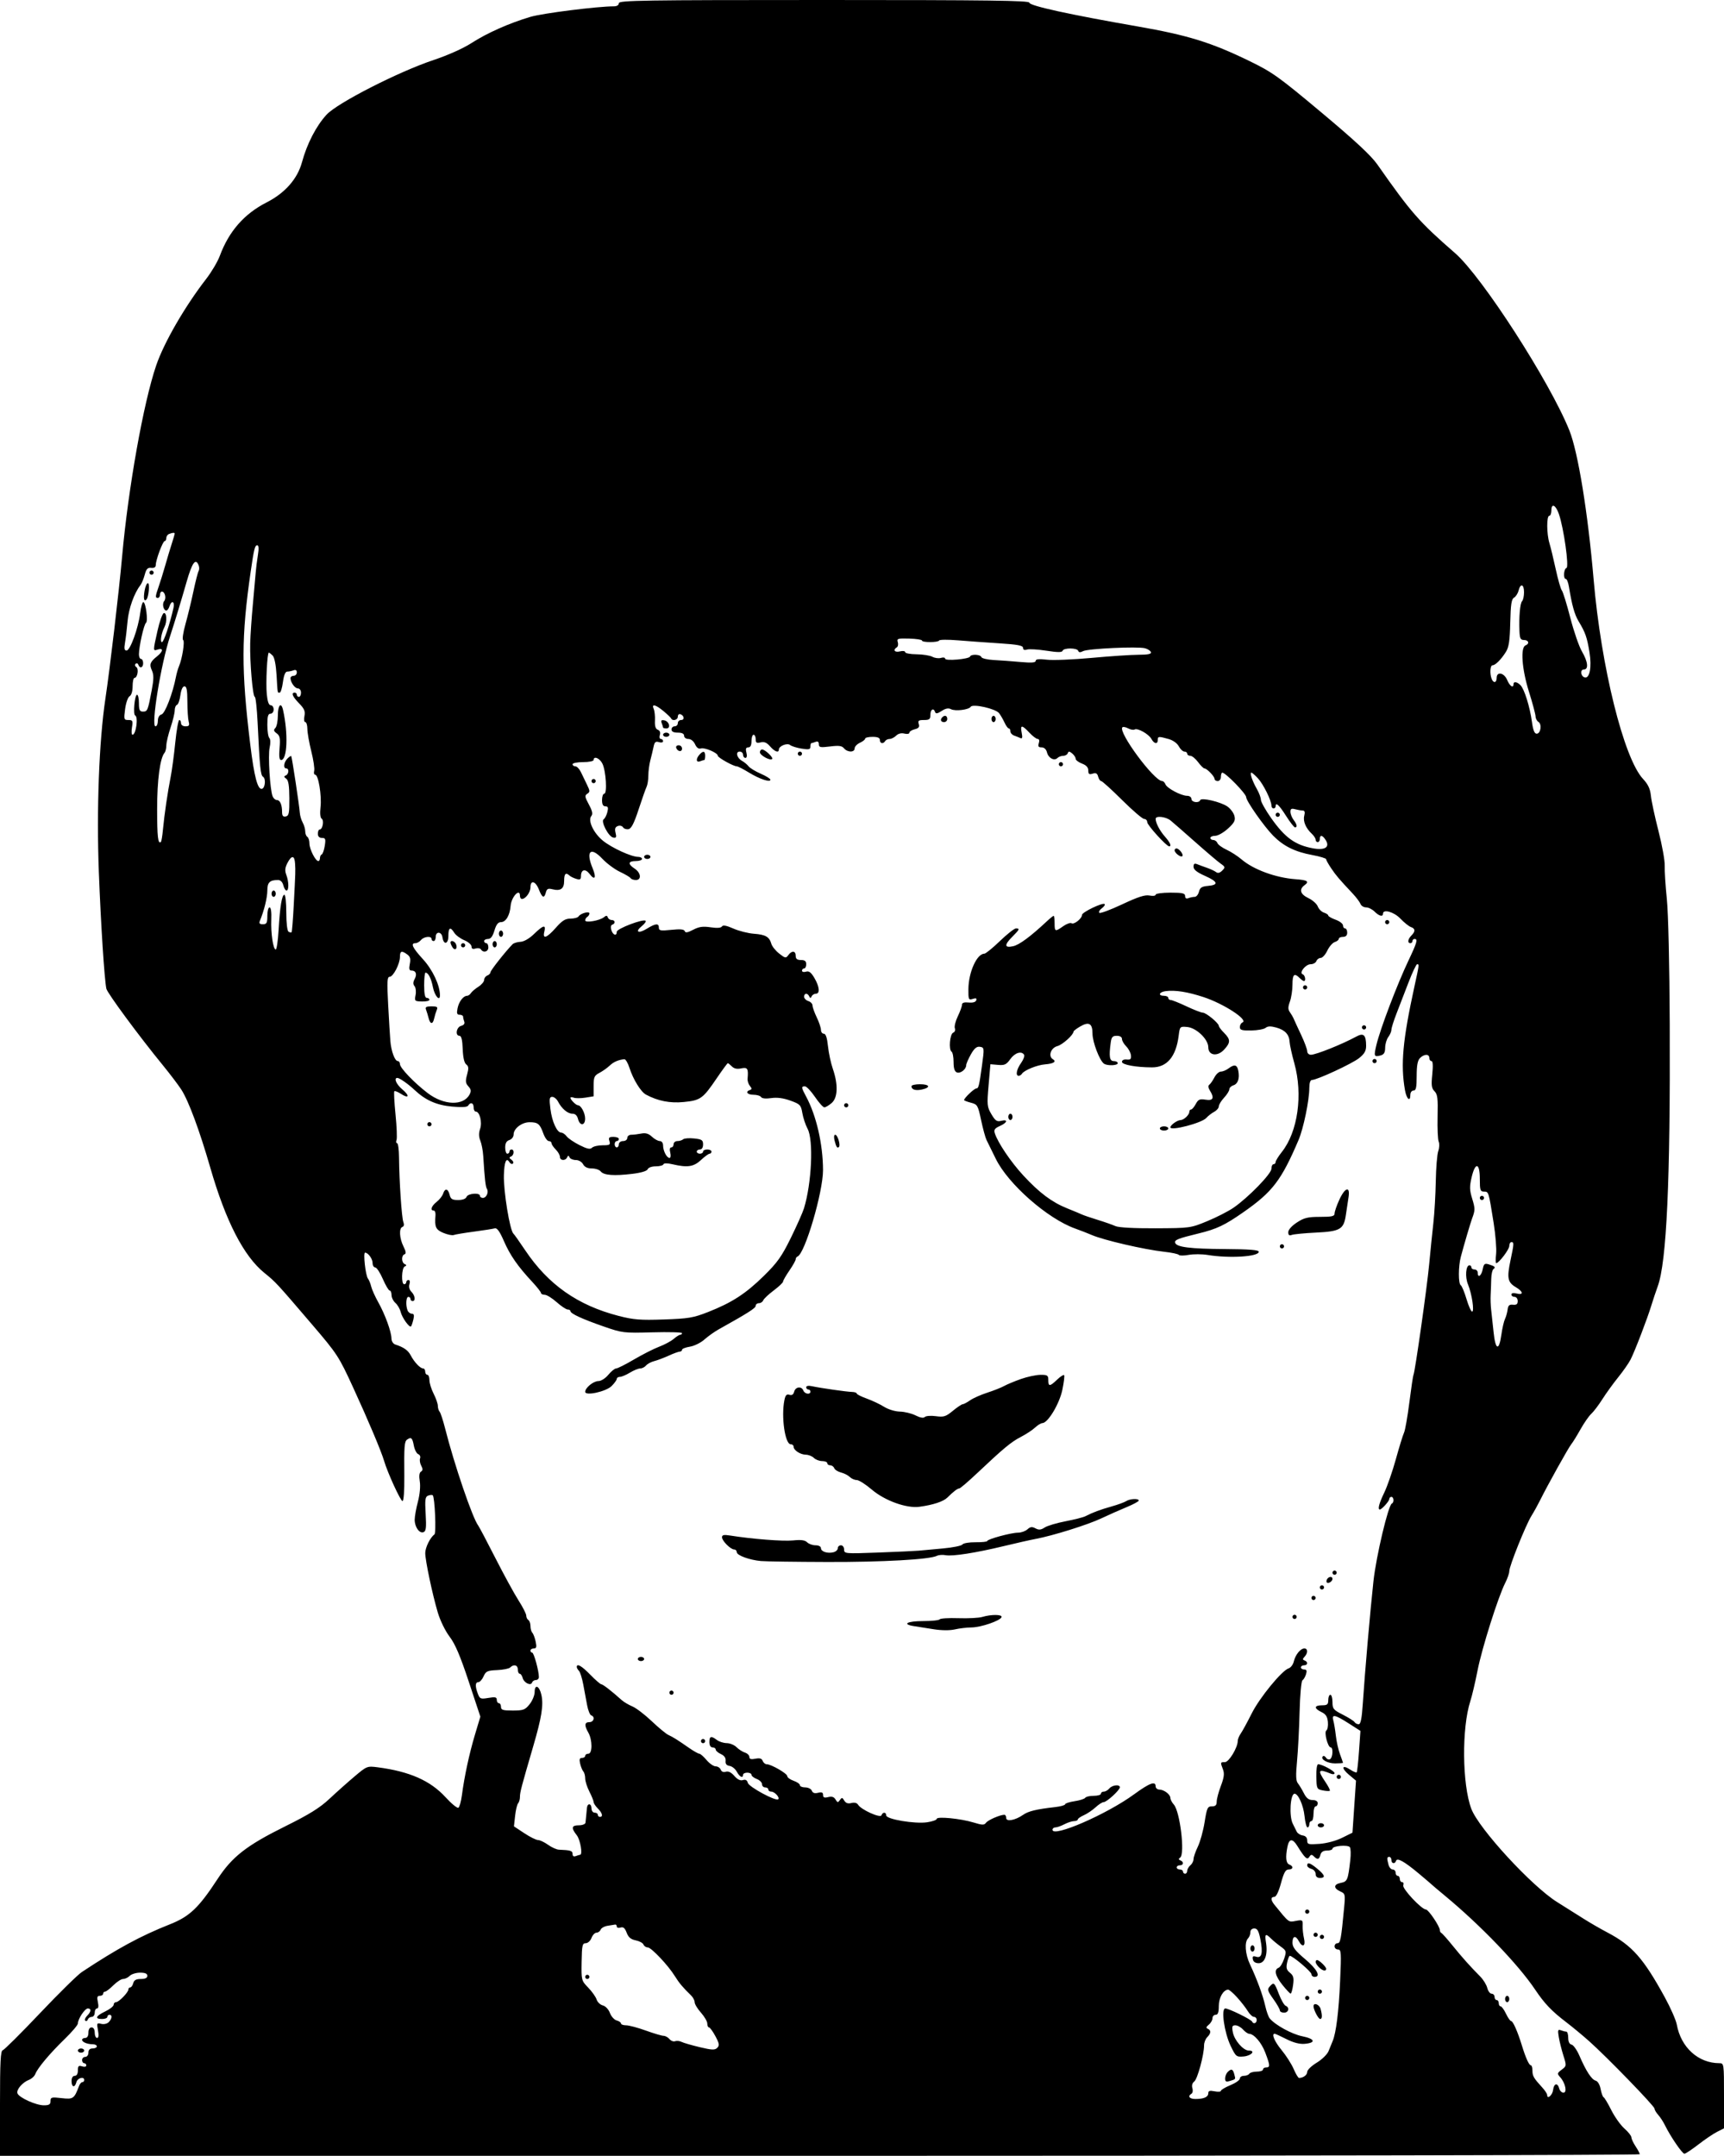 <svg id="svg" version="1.1" width="819" height="1024" xmlns="http://www.w3.org/2000/svg"><path d="M294.000 1.500 C 294.000 2.388,293.082 3.001,291.750 3.003 C 283.790 3.013,257.725 6.295,251.956 8.013 C 241.811 11.034,231.386 15.672,223.949 20.473 C 220.078 22.972,212.733 26.256,205.994 28.502 C 189.354 34.047,160.278 48.890,155.142 54.462 C 150.239 59.781,145.831 68.296,143.475 77.000 C 141.315 84.977,135.422 91.678,126.624 96.162 C 116.020 101.565,108.747 109.871,104.434 121.500 C 103.415 124.250,100.491 129.200,97.936 132.500 C 87.798 145.599,77.927 162.674,74.216 173.531 C 68.147 191.285,60.934 231.736,57.995 264.500 C 56.481 281.369,52.270 317.167,50.053 332.000 C 47.056 352.055,45.827 384.696,46.956 414.203 C 47.902 438.903,49.594 465.201,50.520 469.598 C 50.965 471.709,65.978 492.055,77.381 506.000 C 80.754 510.125,84.697 515.325,86.142 517.555 C 89.560 522.829,94.811 536.976,99.893 554.601 C 107.224 580.028,115.767 596.657,125.580 604.603 C 131.045 609.029,131.257 609.258,148.218 629.088 C 160.221 643.121,160.965 644.262,167.779 659.088 C 174.969 674.732,181.179 689.461,182.498 694.000 C 184.079 699.442,190.294 713.000,191.207 713.000 C 191.785 713.000,192.135 708.248,192.072 701.250 C 191.942 686.736,192.102 684.691,193.439 683.765 C 195.343 682.447,195.899 682.946,196.581 686.580 C 196.950 688.549,197.897 690.407,198.684 690.709 C 199.471 691.011,199.866 691.908,199.561 692.701 C 199.256 693.495,199.502 695.070,200.107 696.200 C 200.928 697.734,200.900 698.444,199.994 699.003 C 199.190 699.500,198.997 701.056,199.420 703.626 C 199.802 705.954,199.447 709.814,198.528 713.299 C 197.688 716.488,197.000 720.340,197.000 721.858 C 197.000 725.342,199.248 728.503,201.195 727.755 C 202.395 727.295,202.590 725.633,202.213 719.110 C 201.813 712.216,201.989 710.941,203.416 710.394 C 204.334 710.041,205.310 709.976,205.583 710.250 C 206.570 711.236,207.299 728.198,206.382 728.845 C 204.368 730.266,202.001 735.075,202.016 737.715 C 202.036 741.326,205.427 757.362,207.992 765.975 C 209.123 769.770,211.566 774.763,213.588 777.412 C 216.221 780.860,218.646 786.547,222.687 798.752 L 228.196 815.390 225.632 823.945 C 222.944 832.914,220.583 843.880,219.424 852.772 C 219.046 855.672,218.295 858.318,217.755 858.651 C 217.215 858.985,214.462 856.731,211.637 853.642 C 204.439 845.774,194.532 841.407,179.428 839.448 C 174.438 838.800,174.262 838.870,168.428 843.797 C 165.168 846.550,159.800 851.334,156.500 854.428 C 151.925 858.717,146.938 861.817,135.500 867.484 C 117.111 876.595,110.303 881.896,103.358 892.508 C 94.379 906.229,90.068 910.324,80.701 914.033 C 66.806 919.536,55.748 925.528,38.871 936.702 C 36.874 938.024,27.906 946.844,18.941 956.302 C 9.976 965.761,2.047 973.645,1.320 973.823 C 0.271 974.080,-0.000 979.253,-0.000 999.073 L 0.000 1024.000 389.500 1024.000 C 603.725 1024.000,778.997 1023.663,778.993 1023.250 C 778.990 1022.837,778.093 1021.150,777.000 1019.500 C 775.907 1017.850,775.010 1015.924,775.007 1015.219 C 775.003 1014.515,773.515 1012.635,771.700 1011.041 C 769.885 1009.448,767.087 1005.524,765.482 1002.322 C 763.877 999.120,762.226 996.355,761.813 996.177 C 761.401 996.000,760.763 994.254,760.396 992.298 C 760.001 990.192,759.040 988.562,758.038 988.300 C 756.110 987.795,753.472 983.752,750.341 976.500 C 749.154 973.750,747.466 971.355,746.591 971.177 C 745.572 970.970,745.000 969.801,745.000 967.927 C 745.000 966.317,744.587 965.000,744.082 965.000 C 743.577 965.000,742.420 964.715,741.511 964.366 C 740.088 963.820,739.950 964.270,740.513 967.616 C 740.872 969.752,741.862 973.704,742.713 976.398 C 744.234 981.217,744.221 981.324,741.905 983.071 C 739.703 984.732,739.658 984.965,741.198 986.673 C 743.640 989.383,744.603 994.000,742.725 994.000 C 741.905 994.000,740.998 993.100,740.710 992.000 C 739.958 989.125,738.188 989.537,737.816 992.673 C 737.519 995.182,735.000 997.379,735.000 995.129 C 735.000 994.558,733.988 992.988,732.750 991.641 C 728.602 987.123,728.000 986.097,728.000 983.542 C 728.000 982.144,727.660 981.000,727.244 981.000 C 726.389 981.000,724.768 977.403,722.962 971.500 C 720.996 965.077,718.759 960.000,717.895 960.000 C 717.454 960.000,716.346 958.425,715.433 956.500 C 714.520 954.575,713.373 953.000,712.886 953.000 C 712.399 953.000,712.000 952.325,712.000 951.500 C 712.000 950.675,711.550 950.000,711.000 950.000 C 710.450 950.000,710.000 949.325,710.000 948.500 C 710.000 947.675,709.374 947.000,708.608 947.000 C 707.843 947.000,706.911 945.763,706.537 944.250 C 706.163 942.737,704.651 940.289,703.178 938.810 C 698.500 934.110,694.524 929.660,689.947 924.000 C 687.501 920.975,685.163 918.350,684.750 918.167 C 684.337 917.983,684.000 917.356,684.000 916.772 C 684.000 915.030,678.589 907.004,677.413 907.002 C 675.345 906.998,666.038 897.065,666.638 895.501 C 666.955 894.675,666.716 894.000,666.107 894.000 C 665.498 894.000,665.000 893.325,665.000 892.500 C 665.000 891.675,664.550 891.000,664.000 891.000 C 663.450 891.000,663.000 890.325,663.000 889.500 C 663.000 888.675,662.377 888.000,661.617 888.000 C 660.856 888.000,659.962 886.988,659.630 885.750 C 658.791 882.617,658.852 882.000,660.000 882.000 C 660.550 882.000,661.000 882.675,661.000 883.500 C 661.000 885.256,662.659 885.523,663.214 883.857 C 663.742 882.273,667.155 884.186,674.000 889.905 C 677.025 892.432,679.725 894.735,680.000 895.022 C 680.275 895.310,683.200 897.783,686.500 900.518 C 703.479 914.591,721.301 933.147,729.299 945.077 C 733.722 951.676,737.143 955.262,744.012 960.500 C 746.897 962.700,751.787 966.748,754.879 969.495 C 763.317 976.994,785.973 1000.347,785.987 1001.561 C 785.994 1002.145,786.788 1003.495,787.750 1004.561 C 788.712 1005.628,790.158 1007.850,790.963 1009.500 C 793.521 1014.745,799.158 1023.000,800.182 1023.000 C 800.725 1023.000,803.718 1021.024,806.834 1018.608 C 809.951 1016.193,813.962 1013.481,815.750 1012.583 L 819.000 1010.949 819.000 995.474 C 819.000 980.095,818.986 980.000,816.750 979.994 C 806.764 979.970,798.541 972.497,796.572 961.657 C 796.189 959.544,793.616 953.694,790.856 948.657 C 780.728 930.179,775.348 924.097,763.704 917.961 C 760.292 916.162,755.250 913.254,752.500 911.498 C 749.750 909.743,744.021 906.139,739.768 903.490 C 727.705 895.976,702.476 868.560,698.948 859.131 C 694.598 847.505,694.363 820.725,698.499 808.000 C 699.303 805.525,700.852 798.948,701.940 793.384 C 703.996 782.872,711.739 758.392,715.080 751.844 C 716.136 749.774,716.998 747.274,716.996 746.290 C 716.990 743.888,724.806 724.395,727.541 719.992 C 728.739 718.063,730.608 714.688,731.694 712.492 C 735.118 705.570,745.142 687.565,746.443 686.000 C 747.129 685.175,749.095 681.995,750.813 678.934 C 752.531 675.872,754.846 672.545,755.957 671.539 C 757.068 670.533,759.436 667.413,761.220 664.605 C 763.003 661.797,766.377 657.128,768.716 654.230 C 771.056 651.331,773.703 647.542,774.599 645.808 C 776.576 641.986,782.635 626.208,784.511 620.000 C 785.258 617.525,786.610 613.477,787.515 611.004 C 791.753 599.418,793.527 560.723,793.221 486.500 C 793.105 458.306,792.536 433.755,791.843 427.000 C 791.193 420.675,790.743 413.583,790.841 411.241 C 790.940 408.898,789.606 401.473,787.879 394.741 C 786.151 388.008,784.529 380.475,784.275 378.000 C 783.935 374.689,782.950 372.575,780.545 370.000 C 771.393 360.197,760.623 316.753,757.068 275.296 C 754.335 243.429,749.672 214.765,745.543 204.453 C 736.334 181.456,704.074 131.411,691.273 120.264 C 674.137 105.342,670.453 101.141,654.325 78.134 C 651.348 73.888,643.739 66.811,627.825 53.491 C 607.387 36.383,604.486 34.311,593.500 28.965 C 575.406 20.162,564.187 16.692,540.451 12.560 C 508.073 6.923,489.000 2.739,489.000 1.274 C 489.000 0.251,469.800 0.000,391.500 0.000 C 305.500 0.000,294.000 0.177,294.000 1.500 M740.570 244.173 C 742.866 250.805,745.478 269.341,744.178 269.774 C 742.831 270.223,742.548 275.000,743.868 275.000 C 744.346 275.000,745.010 276.688,745.344 278.750 C 746.755 287.457,748.008 291.926,749.932 295.114 C 753.143 300.435,753.929 302.676,755.091 309.821 C 756.253 316.964,755.153 322.551,752.744 321.748 C 750.856 321.120,750.592 318.000,752.427 318.000 C 754.766 318.000,754.367 314.303,751.502 309.413 C 750.128 307.069,747.640 299.859,745.972 293.392 C 744.305 286.924,742.503 281.106,741.969 280.463 C 741.435 279.819,740.130 275.289,739.069 270.396 C 738.009 265.503,736.659 259.928,736.071 258.007 C 734.720 253.600,734.674 245.000,736.000 245.000 C 736.550 245.000,737.000 243.838,737.000 242.417 C 737.000 238.815,739.068 239.833,740.570 244.173 M83.000 253.465 C 83.000 253.721,82.374 255.858,81.609 258.215 C 80.844 260.572,79.453 265.200,78.519 268.500 C 77.584 271.800,76.185 276.315,75.410 278.533 C 73.734 283.329,73.683 284.000,75.000 284.000 C 75.550 284.000,76.000 283.325,76.000 282.500 C 76.000 281.675,76.402 281.000,76.893 281.000 C 78.345 281.000,79.120 284.150,78.000 285.500 C 76.906 286.818,77.641 290.000,79.040 290.000 C 79.494 290.000,80.151 289.100,80.500 288.000 C 81.465 284.961,83.126 285.611,82.417 288.750 C 80.661 296.519,77.802 305.000,76.939 305.000 C 75.918 305.000,76.623 300.777,78.138 297.816 C 79.438 295.275,79.206 290.765,77.800 291.233 C 77.139 291.454,75.803 295.204,74.831 299.567 C 72.613 309.514,72.609 309.259,75.000 308.500 C 77.699 307.643,77.532 309.433,74.703 311.677 C 71.297 314.380,70.849 315.575,72.164 318.460 C 73.089 320.491,73.072 322.561,72.089 327.785 C 70.258 337.514,70.061 338.000,67.933 338.000 C 66.345 338.000,66.000 337.287,66.000 334.000 C 66.000 331.800,65.595 330.000,65.101 330.000 C 63.973 330.000,63.116 339.379,64.203 339.833 C 65.778 340.492,64.611 349.000,62.946 349.000 C 62.495 349.000,62.381 347.425,62.694 345.500 C 63.202 342.365,63.026 342.000,61.002 342.000 C 58.854 342.000,58.777 341.740,59.439 336.752 C 59.821 333.866,60.779 331.143,61.567 330.702 C 62.434 330.217,63.000 328.339,63.000 325.950 C 63.000 323.778,63.398 322.000,63.883 322.000 C 65.313 322.000,66.038 317.641,64.741 316.840 C 64.090 316.438,63.944 315.747,64.416 315.304 C 64.888 314.862,65.475 315.063,65.720 315.750 C 66.425 317.724,68.000 317.206,68.000 315.000 C 68.000 313.900,67.550 313.000,67.000 313.000 C 66.450 313.000,66.000 312.015,66.000 310.810 C 66.000 307.146,68.374 296.542,69.347 295.861 C 70.427 295.104,69.246 286.000,68.068 286.000 C 67.622 286.000,66.959 288.363,66.593 291.250 C 65.682 298.457,61.842 309.000,60.128 309.000 C 59.073 309.000,58.895 308.097,59.389 305.250 C 59.747 303.188,60.297 298.575,60.611 295.000 C 61.133 289.062,63.723 281.788,66.665 278.000 C 67.305 277.175,68.246 274.925,68.755 273.000 C 69.485 270.237,70.135 269.550,71.840 269.738 C 73.255 269.894,74.000 269.423,74.000 268.372 C 74.000 265.993,77.349 257.000,78.235 257.000 C 78.656 257.000,79.000 256.363,79.000 255.583 C 79.000 254.804,79.563 253.940,80.250 253.662 C 81.942 252.980,83.000 252.904,83.000 253.465 M122.498 263.750 C 122.073 266.363,121.610 270.075,121.469 272.000 C 121.329 273.925,120.726 280.675,120.129 287.000 C 119.533 293.325,118.962 301.650,118.860 305.500 C 118.628 314.324,120.056 331.000,121.044 331.000 C 121.454 331.000,122.054 336.512,122.378 343.250 C 123.408 364.697,123.767 368.238,124.984 368.990 C 126.359 369.840,125.987 374.188,124.500 374.663 C 122.435 375.324,120.757 369.018,118.870 353.500 C 114.578 318.221,114.622 302.322,119.094 271.500 C 120.668 260.648,121.080 259.000,122.215 259.000 C 122.918 259.000,123.012 260.592,122.498 263.750 M94.396 268.590 C 94.732 269.465,94.711 270.659,94.349 271.244 C 93.987 271.830,92.875 276.176,91.878 280.904 C 90.880 285.632,89.179 292.642,88.097 296.481 C 87.016 300.321,86.519 303.703,86.994 303.996 C 87.884 304.546,86.559 312.935,85.019 316.500 C 84.544 317.600,83.897 319.850,83.582 321.500 C 82.092 329.283,78.411 338.897,76.750 339.343 C 75.654 339.637,75.000 340.782,75.000 342.406 C 75.000 343.833,74.486 345.000,73.858 345.000 C 71.619 345.000,76.415 315.496,80.840 302.042 C 82.965 295.581,86.179 285.017,88.610 276.500 C 91.285 267.131,92.959 264.844,94.396 268.590 M71.000 272.000 C 71.000 272.550,71.450 273.000,72.000 273.000 C 72.550 273.000,73.000 272.550,73.000 272.000 C 73.000 271.450,72.550 271.000,72.000 271.000 C 71.450 271.000,71.000 271.450,71.000 272.000 M68.662 280.697 C 68.080 284.282,68.429 285.904,69.543 284.791 C 70.635 283.699,71.253 277.000,70.262 277.000 C 69.712 277.000,68.992 278.664,68.662 280.697 M724.000 281.300 C 724.000 283.115,723.590 285.028,723.088 285.550 C 722.111 286.568,721.555 292.846,721.830 299.750 C 721.971 303.277,722.340 304.000,724.000 304.000 C 726.221 304.000,726.723 305.786,724.717 306.555 C 722.225 307.511,722.980 317.840,726.323 328.500 C 728.047 334.000,729.468 339.301,729.479 340.281 C 729.491 341.261,730.102 342.436,730.837 342.894 C 732.592 343.986,731.929 348.500,730.014 348.500 C 728.970 348.500,728.304 346.863,727.777 343.000 C 726.790 335.758,724.161 327.303,722.326 325.468 C 720.633 323.776,719.000 323.546,719.000 325.000 C 719.000 327.084,717.193 325.880,716.000 323.000 C 714.555 319.511,711.000 318.800,711.000 322.000 C 711.000 324.384,709.464 324.653,708.607 322.418 C 707.640 319.897,707.904 316.000,709.042 316.000 C 710.388 316.000,713.125 313.260,715.403 309.629 C 716.803 307.398,717.261 304.305,717.459 295.749 C 717.660 287.092,718.041 284.556,719.246 283.882 C 720.088 283.411,721.061 281.895,721.407 280.513 C 722.313 276.903,724.000 277.416,724.000 281.300 M437.997 304.250 C 438.001 305.245,445.738 305.221,446.167 304.224 C 446.350 303.798,450.325 303.764,455.000 304.148 C 459.675 304.533,468.563 305.174,474.750 305.573 C 483.457 306.133,486.000 306.618,486.000 307.716 C 486.000 308.649,486.643 308.931,487.877 308.539 C 488.909 308.212,493.055 308.456,497.090 309.082 C 502.455 309.914,504.526 309.922,504.797 309.110 C 505.285 307.645,511.724 307.673,512.214 309.143 C 512.483 309.949,513.173 309.989,514.548 309.279 C 516.859 308.085,540.426 306.991,543.926 307.915 C 545.260 308.267,546.535 309.105,546.759 309.778 C 547.051 310.654,545.375 311.003,540.833 311.012 C 537.350 311.018,527.327 311.687,518.559 312.498 C 509.792 313.309,500.230 313.692,497.309 313.349 C 493.538 312.905,492.000 313.067,492.000 313.907 C 492.000 314.768,490.030 314.912,484.750 314.437 C 480.762 314.079,475.041 313.657,472.036 313.501 C 469.031 313.344,466.406 312.718,466.203 312.108 C 465.771 310.814,461.324 310.600,460.833 311.850 C 460.342 313.100,449.000 314.069,449.000 312.860 C 449.000 312.313,448.117 312.145,447.038 312.488 C 445.959 312.831,444.118 312.599,442.949 311.972 C 441.779 311.346,438.387 310.812,435.411 310.786 C 432.435 310.759,430.000 310.297,430.000 309.760 C 430.000 309.217,428.889 309.062,427.500 309.411 C 425.025 310.032,424.033 308.716,426.041 307.475 C 426.613 307.121,426.818 306.003,426.497 304.990 C 425.969 303.328,426.501 303.166,431.954 303.324 C 435.276 303.421,437.996 303.837,437.997 304.250 M129.529 311.386 C 130.377 312.234,131.094 315.822,131.377 320.636 C 131.914 329.794,131.773 329.000,132.871 329.000 C 133.350 329.000,134.041 326.750,134.406 324.000 C 134.840 320.728,135.547 319.000,136.453 319.000 C 137.214 319.000,138.548 318.727,139.418 318.393 C 140.456 317.995,141.000 318.338,141.000 319.393 C 141.000 320.277,140.325 321.000,139.500 321.000 C 138.675 321.000,138.000 321.480,138.000 322.066 C 138.000 324.099,140.078 327.000,141.535 327.000 C 142.341 327.000,143.000 327.900,143.000 329.000 C 143.000 330.100,142.550 331.000,142.000 331.000 C 141.450 331.000,141.000 330.550,141.000 330.000 C 141.000 329.450,140.550 329.000,140.000 329.000 C 138.181 329.000,138.958 330.888,142.098 334.100 C 144.575 336.635,145.081 337.844,144.623 340.135 C 144.306 341.721,144.485 343.000,145.025 343.000 C 145.561 343.000,146.008 344.462,146.017 346.250 C 146.027 348.038,146.868 352.824,147.888 356.886 C 148.907 360.949,149.522 365.111,149.254 366.136 C 148.986 367.161,149.207 368.000,149.745 368.000 C 151.255 368.000,152.887 377.928,152.269 383.353 C 151.923 386.391,152.130 388.462,152.821 388.889 C 154.057 389.654,153.260 394.000,151.883 394.000 C 151.398 394.000,151.000 394.900,151.000 396.000 C 151.000 397.312,151.667 398.000,152.937 398.000 C 154.614 398.000,154.795 398.503,154.282 401.750 C 153.956 403.813,153.309 405.650,152.845 405.833 C 152.380 406.017,152.000 406.804,152.000 407.583 C 152.000 408.363,151.647 409.000,151.216 409.000 C 149.871 409.000,147.000 403.317,147.000 400.655 C 147.000 399.260,146.550 397.840,146.000 397.500 C 145.450 397.160,145.000 395.979,145.000 394.875 C 145.000 393.772,144.453 391.886,143.785 390.684 C 143.117 389.483,142.503 387.375,142.419 386.000 C 142.232 382.907,138.712 359.639,138.355 359.131 C 138.212 358.928,137.399 359.458,136.548 360.310 C 134.812 362.045,134.467 365.000,136.000 365.000 C 137.439 365.000,137.234 367.738,135.750 368.341 C 134.801 368.726,134.850 369.091,135.955 369.860 C 137.024 370.603,137.422 373.076,137.455 379.165 C 137.494 386.287,137.253 387.507,135.750 387.803 C 134.460 388.056,134.000 387.492,134.000 385.655 C 134.000 382.206,133.025 380.000,131.500 380.000 C 130.793 380.000,129.898 379.212,129.512 378.250 C 128.260 375.130,127.257 358.793,128.091 355.096 C 128.567 352.984,128.510 351.110,127.951 350.551 C 127.428 350.028,127.000 347.215,127.000 344.300 C 127.000 340.256,127.355 339.000,128.500 339.000 C 129.333 339.000,130.000 338.111,130.000 337.000 C 130.000 335.900,129.382 335.000,128.627 335.000 C 127.704 335.000,127.085 333.282,126.737 329.750 C 126.213 324.440,126.929 310.000,127.716 310.000 C 127.951 310.000,128.767 310.624,129.529 311.386 M89.014 333.250 C 89.021 337.238,89.299 341.512,89.630 342.750 C 90.117 344.565,89.824 345.000,88.117 345.000 C 86.902 345.000,86.000 344.361,86.000 343.500 C 86.000 342.675,85.626 342.000,85.169 342.000 C 84.712 342.000,83.852 346.837,83.258 352.750 C 82.664 358.663,81.684 365.975,81.080 369.000 C 79.675 376.035,78.070 386.977,77.419 393.962 C 77.139 396.966,76.705 399.629,76.455 399.879 C 75.077 401.257,74.643 397.503,74.646 384.238 C 74.650 370.442,76.026 360.056,78.183 357.550 C 78.632 357.027,79.011 355.452,79.025 354.050 C 79.038 352.647,79.938 348.843,81.025 345.595 C 82.111 342.347,83.000 338.672,83.000 337.428 C 83.000 336.184,83.479 335.007,84.065 334.812 C 84.650 334.617,85.384 332.554,85.696 330.228 C 86.050 327.594,86.779 326.000,87.632 326.000 C 88.662 326.000,89.003 327.789,89.014 333.250 M132.000 339.800 C 132.000 342.440,131.462 345.138,130.804 345.796 C 129.875 346.725,130.018 347.293,131.441 348.333 C 132.957 349.442,133.193 350.655,132.805 355.337 C 132.471 359.361,132.686 361.000,133.546 361.000 C 136.482 361.000,136.968 348.448,134.465 337.250 C 133.569 333.243,132.000 334.867,132.000 339.800 M315.173 337.750 C 317.003 339.262,318.650 340.837,318.833 341.250 C 319.463 342.667,322.000 341.999,322.000 340.417 C 322.000 339.546,322.534 339.011,323.188 339.229 C 325.042 339.847,325.349 342.000,323.583 342.000 C 322.712 342.000,322.000 342.675,322.000 343.500 C 322.000 344.325,321.325 345.000,320.500 345.000 C 319.675 345.000,319.000 345.675,319.000 346.500 C 319.000 347.500,320.000 348.000,322.000 348.000 C 324.000 348.000,325.000 348.500,325.000 349.500 C 325.000 350.339,325.891 351.000,327.021 351.000 C 328.210 351.000,329.515 352.036,330.188 353.514 C 330.948 355.182,331.892 355.852,332.991 355.503 C 334.786 354.933,341.000 357.625,341.000 358.972 C 341.000 359.858,348.428 364.000,350.016 364.000 C 350.541 364.000,353.114 365.316,355.735 366.924 C 360.808 370.037,366.006 371.778,365.991 370.358 C 365.985 369.886,363.912 368.600,361.384 367.500 C 358.856 366.400,356.266 364.825,355.628 364.000 C 354.991 363.175,353.576 362.002,352.485 361.393 C 350.002 360.008,349.278 357.000,351.427 357.000 C 352.292 357.000,353.000 357.675,353.000 358.500 C 353.000 359.325,353.499 360.000,354.108 360.000 C 354.791 360.000,354.976 359.040,354.589 357.500 C 354.126 355.655,354.360 355.000,355.481 355.000 C 356.502 355.000,357.000 354.017,357.000 352.000 C 357.000 350.350,357.450 349.000,358.000 349.000 C 358.550 349.000,359.000 349.949,359.000 351.108 C 359.000 352.819,359.441 353.106,361.338 352.630 C 363.046 352.201,364.258 352.711,365.832 354.522 C 368.032 357.052,370.000 357.767,370.000 356.035 C 370.000 354.346,373.991 352.748,375.364 353.887 C 376.043 354.451,378.489 355.215,380.800 355.584 C 384.288 356.142,385.000 355.980,385.000 354.628 C 385.000 353.733,385.188 353.000,385.418 353.000 C 385.648 353.000,386.548 352.727,387.418 352.393 C 388.483 351.984,389.000 352.349,389.000 353.508 C 389.000 355.006,389.695 355.144,394.335 354.564 C 398.525 354.040,399.946 354.230,400.957 355.449 C 402.611 357.441,406.000 357.461,406.000 355.479 C 406.000 354.642,407.125 353.445,408.500 352.818 C 409.875 352.192,411.000 351.301,411.000 350.839 C 411.000 350.378,412.575 350.000,414.500 350.000 C 416.944 350.000,418.000 350.452,418.000 351.500 C 418.000 353.198,419.566 353.511,420.500 352.000 C 420.840 351.450,421.799 351.000,422.630 351.000 C 423.462 351.000,424.850 350.292,425.715 349.428 C 426.701 348.442,428.166 348.076,429.644 348.447 C 430.942 348.773,432.000 348.589,432.000 348.038 C 432.000 347.488,433.139 346.752,434.531 346.403 C 436.446 345.922,436.916 345.310,436.463 343.884 C 435.966 342.318,436.383 342.000,438.933 342.000 C 441.538 342.000,442.000 341.623,442.000 339.500 C 442.000 336.918,443.519 336.057,444.243 338.229 C 444.543 339.129,445.371 338.987,447.336 337.699 C 449.200 336.478,450.552 336.219,451.760 336.851 C 453.829 337.933,460.223 337.153,461.156 335.705 C 462.141 334.175,472.993 336.626,474.615 338.744 C 475.354 339.710,476.529 341.738,477.224 343.250 C 477.919 344.762,478.828 346.000,479.244 346.000 C 479.660 346.000,480.000 346.623,480.000 347.383 C 480.000 348.144,480.788 349.045,481.750 349.384 C 482.712 349.724,484.058 350.262,484.741 350.581 C 485.650 351.005,485.817 350.335,485.366 348.080 C 484.593 344.216,485.447 344.197,489.000 348.000 C 490.541 349.650,492.327 351.000,492.969 351.000 C 493.680 351.000,493.887 351.780,493.500 353.000 C 493.013 354.535,493.320 355.000,494.824 355.000 C 496.056 355.000,497.006 355.887,497.383 357.390 C 498.065 360.108,500.827 361.573,502.367 360.033 C 502.935 359.465,504.172 359.000,505.117 359.000 C 506.061 359.000,507.023 358.438,507.254 357.750 C 507.582 356.775,508.041 356.802,509.337 357.872 C 510.252 358.627,511.000 359.766,511.000 360.403 C 511.000 361.040,512.350 362.071,514.000 362.694 C 516.055 363.469,517.000 364.505,517.000 365.981 C 517.000 367.704,517.414 368.003,519.070 367.478 C 520.638 366.980,521.273 367.328,521.687 368.910 C 521.987 370.060,522.631 371.000,523.118 371.000 C 523.605 371.000,528.076 375.050,533.054 380.000 C 538.033 384.950,542.757 389.000,543.553 389.000 C 544.349 389.000,545.000 389.685,545.000 390.521 C 545.000 391.933,554.144 402.000,555.426 402.000 C 556.672 402.000,555.878 400.173,553.429 397.406 C 550.948 394.602,549.000 390.876,549.000 388.935 C 549.000 387.347,553.859 387.903,556.122 389.750 C 557.302 390.712,562.595 395.336,567.884 400.024 C 573.173 404.712,578.573 409.296,579.884 410.212 C 582.105 411.763,582.154 411.988,580.606 413.537 C 579.490 414.652,578.543 414.885,577.722 414.244 C 577.050 413.720,575.150 412.821,573.500 412.247 C 571.850 411.674,569.712 410.885,568.750 410.495 C 567.445 409.967,567.000 410.274,567.000 411.702 C 567.000 413.061,568.596 414.328,572.489 416.059 C 578.651 418.799,579.070 420.353,573.767 420.805 C 570.931 421.046,570.062 421.616,569.576 423.555 C 569.238 424.900,568.332 426.000,567.563 426.000 C 566.793 426.000,565.452 426.273,564.582 426.607 C 563.544 427.005,563.000 426.662,563.000 425.607 C 563.000 424.284,561.763 424.000,556.000 424.000 C 552.120 424.000,549.000 424.435,549.000 424.975 C 549.000 425.517,547.715 425.693,546.108 425.372 C 543.941 424.938,540.677 425.987,533.097 429.552 C 527.532 432.170,522.647 433.980,522.241 433.574 C 521.835 433.168,522.370 432.203,523.429 431.429 C 524.488 430.654,525.085 429.752,524.757 429.424 C 523.883 428.549,514.000 433.294,514.000 434.589 C 514.000 436.290,510.257 439.277,509.056 438.535 C 508.468 438.171,506.682 438.802,505.089 439.937 C 501.246 442.673,501.000 442.587,501.000 438.500 C 501.000 436.575,500.798 435.000,500.552 435.000 C 500.305 435.000,498.842 436.178,497.302 437.617 C 489.483 444.921,484.184 448.831,481.250 449.461 C 477.091 450.354,477.009 448.838,481.000 444.846 C 484.384 441.463,484.578 441.000,482.614 441.000 C 481.852 441.000,478.425 443.700,475.000 447.000 C 471.575 450.300,468.248 453.000,467.608 453.000 C 464.067 453.000,460.110 461.797,460.044 469.817 C 460.003 474.787,460.139 475.091,462.118 474.462 C 463.653 473.975,464.108 474.163,463.769 475.145 C 463.475 475.999,462.136 476.384,460.151 476.186 C 457.991 475.971,457.000 476.305,457.000 477.248 C 457.000 478.005,456.103 480.480,455.007 482.749 C 453.911 485.018,453.283 487.573,453.611 488.428 C 453.944 489.297,453.593 490.219,452.815 490.517 C 451.219 491.130,450.586 498.626,452.054 499.533 C 452.574 499.855,453.000 502.068,453.000 504.452 C 453.000 507.473,453.477 508.969,454.574 509.390 C 456.260 510.037,459.000 507.912,459.000 505.958 C 459.000 505.306,459.994 503.005,461.208 500.844 C 462.813 497.989,463.974 496.995,465.458 497.208 C 467.610 497.516,467.645 497.809,466.517 506.000 C 465.171 515.775,464.870 517.000,463.819 517.000 C 462.813 517.000,458.000 521.568,458.000 522.523 C 458.000 522.754,459.462 523.321,461.250 523.783 C 464.340 524.582,464.578 524.989,466.082 532.061 C 466.952 536.153,468.112 540.400,468.660 541.500 C 469.208 542.600,471.197 546.636,473.078 550.469 C 478.955 562.438,497.586 578.810,510.684 583.514 C 513.333 584.465,516.897 585.854,518.604 586.599 C 524.196 589.042,543.561 593.530,553.000 594.571 C 556.575 594.965,559.727 595.633,560.004 596.055 C 560.281 596.476,562.386 596.478,564.681 596.058 C 566.977 595.639,571.025 595.652,573.677 596.088 C 584.050 597.793,598.000 596.922,598.000 594.569 C 598.000 593.713,593.523 593.359,581.750 593.285 C 565.389 593.183,558.959 592.378,558.283 590.348 C 557.823 588.969,559.540 588.275,569.269 585.910 C 578.028 583.780,581.771 582.007,590.781 575.716 C 604.537 566.113,608.725 560.623,616.883 541.500 C 619.234 535.990,622.000 522.611,622.000 516.750 C 622.000 514.427,622.476 512.993,623.250 512.980 C 625.719 512.942,642.315 505.249,645.622 502.610 C 648.207 500.547,648.996 499.162,648.985 496.707 C 648.960 491.580,647.793 490.475,644.371 492.338 C 637.634 496.008,625.159 501.007,622.750 501.003 C 621.783 501.001,621.000 500.253,621.000 499.329 C 621.000 498.410,619.706 494.922,618.124 491.579 C 616.542 488.236,614.970 484.825,614.630 484.000 C 614.291 483.175,613.462 481.732,612.789 480.794 C 611.827 479.452,611.826 478.371,612.783 475.723 C 613.452 473.872,614.000 470.252,614.000 467.679 C 614.000 462.786,614.844 461.987,617.357 464.500 C 618.182 465.325,619.114 466.000,619.429 466.000 C 620.501 466.000,620.003 463.168,618.864 462.788 C 616.951 462.150,620.219 458.000,622.634 458.000 C 623.817 458.000,625.045 457.325,625.362 456.500 C 625.678 455.675,626.605 455.000,627.422 455.000 C 628.238 455.000,629.646 453.442,630.550 451.537 C 631.453 449.632,633.050 447.802,634.096 447.469 C 635.143 447.137,636.000 446.446,636.000 445.933 C 636.000 445.420,636.900 445.000,638.000 445.000 C 639.333 445.000,640.000 444.333,640.000 443.000 C 640.000 441.900,639.550 441.000,639.000 441.000 C 638.450 441.000,638.000 440.354,638.000 439.565 C 638.000 438.775,636.425 437.560,634.500 436.864 C 632.575 436.168,631.000 435.269,631.000 434.866 C 631.000 434.464,630.074 433.841,628.943 433.482 C 627.811 433.123,626.499 431.811,626.026 430.568 C 625.553 429.324,623.554 427.542,621.583 426.606 C 617.686 424.757,617.000 422.452,619.748 420.442 C 622.149 418.686,621.139 418.029,615.401 417.612 C 606.055 416.934,595.440 413.033,589.812 408.209 C 587.991 406.647,584.785 404.578,582.690 403.609 C 580.594 402.641,578.633 401.208,578.333 400.424 C 578.032 399.641,577.159 399.000,576.393 399.000 C 575.627 399.000,575.000 398.550,575.000 398.000 C 575.000 397.450,576.037 397.000,577.305 397.000 C 578.572 397.000,581.290 395.461,583.344 393.579 C 586.420 390.762,586.963 389.702,586.428 387.568 C 586.070 386.144,584.590 384.139,583.139 383.113 C 579.985 380.885,570.654 378.690,570.167 380.061 C 569.617 381.608,566.000 381.120,566.000 379.500 C 566.000 378.657,565.107 378.000,563.960 378.000 C 561.140 378.000,554.374 374.417,553.655 372.543 C 553.329 371.694,552.631 371.000,552.103 371.000 C 548.282 371.000,531.012 347.655,533.208 345.458 C 533.549 345.117,534.777 345.345,535.935 345.965 C 537.093 346.585,538.469 346.828,538.991 346.505 C 540.370 345.653,545.760 348.683,547.006 351.010 C 548.260 353.354,550.000 353.639,550.000 351.500 C 550.000 349.733,550.369 349.697,555.081 351.006 C 557.220 351.600,559.201 353.007,560.000 354.500 C 560.736 355.875,561.937 357.000,562.669 357.000 C 563.401 357.000,564.000 357.450,564.000 358.000 C 564.000 358.550,564.662 359.000,565.470 359.000 C 566.279 359.000,567.938 360.350,569.158 362.000 C 570.378 363.650,571.741 365.000,572.188 365.000 C 573.340 365.000,577.000 368.803,577.000 370.000 C 577.000 370.550,577.675 371.000,578.500 371.000 C 579.333 371.000,580.000 370.111,580.000 369.000 C 580.000 367.900,580.300 367.000,580.666 367.000 C 582.226 367.000,592.000 377.031,592.000 378.632 C 592.000 380.443,600.516 392.590,604.866 396.983 C 609.761 401.927,615.213 404.621,623.361 406.123 C 627.013 406.795,630.000 407.698,630.000 408.128 C 630.000 408.559,631.093 410.522,632.430 412.492 C 634.782 415.957,636.014 417.403,642.585 424.408 C 644.281 426.216,645.955 428.439,646.303 429.348 C 646.652 430.257,647.851 431.000,648.969 431.000 C 650.086 431.000,651.900 431.900,653.000 433.000 C 655.153 435.153,657.000 435.615,657.000 434.000 C 657.000 431.654,662.241 433.147,665.301 436.364 C 667.060 438.214,669.288 440.000,670.250 440.333 C 672.396 441.074,672.477 442.380,670.500 444.357 C 668.786 446.071,668.521 448.000,670.000 448.000 C 670.550 448.000,671.000 447.550,671.000 447.000 C 671.000 446.450,671.450 446.000,672.000 446.000 C 673.651 446.000,673.184 447.653,669.094 456.270 C 663.703 467.628,655.689 488.713,653.884 496.288 C 652.586 501.736,652.740 502.142,655.794 501.344 C 657.466 500.906,658.008 500.009,658.032 497.633 C 658.049 495.910,658.724 493.626,659.532 492.559 C 660.339 491.491,661.000 489.952,661.000 489.137 C 661.000 488.323,662.064 484.922,663.364 481.578 C 664.664 478.235,667.239 471.563,669.086 466.750 C 670.932 461.938,672.794 458.000,673.222 458.000 C 674.245 458.000,674.239 458.048,671.953 468.500 C 666.373 494.018,665.307 505.631,667.431 517.750 C 668.187 522.067,670.000 523.654,670.000 520.000 C 670.000 518.889,670.667 518.000,671.500 518.000 C 672.689 518.000,673.000 516.563,673.000 511.071 C 673.000 506.106,673.445 503.698,674.571 502.571 C 676.563 500.580,679.000 500.540,679.000 502.500 C 679.000 503.325,679.463 504.000,680.028 504.000 C 680.691 504.000,680.827 506.237,680.409 510.310 C 679.876 515.515,680.063 516.920,681.476 518.334 C 682.908 519.765,683.149 521.730,682.942 530.274 C 682.805 535.898,683.039 541.296,683.461 542.268 C 683.883 543.240,683.790 545.265,683.255 546.768 C 682.719 548.271,682.192 554.675,682.083 561.000 C 681.974 567.325,681.453 576.325,680.924 581.000 C 680.395 585.675,679.503 594.450,678.942 600.500 C 677.923 611.485,672.187 651.889,671.486 653.023 C 671.282 653.353,670.405 659.220,669.537 666.061 C 668.668 672.903,667.527 679.400,666.999 680.500 C 666.472 681.600,664.733 687.234,663.134 693.020 C 661.535 698.806,659.050 705.978,657.613 708.957 C 655.145 714.074,654.376 717.000,655.500 717.000 C 656.414 717.000,660.000 713.016,660.000 712.000 C 660.000 711.450,660.450 711.000,661.000 711.000 C 662.181 711.000,662.358 713.683,661.209 714.167 C 659.525 714.877,653.776 739.113,652.473 751.000 C 650.948 764.912,648.392 794.298,647.405 809.250 C 646.937 816.342,646.402 819.000,645.440 819.000 C 644.713 819.000,643.835 818.541,643.488 817.981 C 643.142 817.421,640.640 815.838,637.929 814.464 C 633.445 812.192,633.000 811.652,633.000 808.483 C 633.000 806.567,632.550 805.000,632.000 805.000 C 631.450 805.000,631.000 806.125,631.000 807.500 C 631.000 809.611,630.533 810.000,628.000 810.000 C 624.252 810.000,624.137 811.479,627.750 813.202 C 629.814 814.187,630.581 815.359,630.824 817.902 C 631.002 819.766,630.678 821.581,630.104 821.936 C 628.903 822.678,630.777 830.000,632.168 830.000 C 633.412 830.000,633.172 834.776,631.888 835.569 C 631.277 835.947,630.401 835.649,629.943 834.907 C 629.484 834.165,628.806 833.861,628.435 834.231 C 627.088 835.579,630.593 837.614,634.250 837.607 C 636.313 837.603,638.000 837.474,638.000 837.320 C 638.000 837.166,637.364 835.344,636.586 833.270 C 635.809 831.197,634.920 827.250,634.612 824.500 C 634.303 821.750,633.762 818.487,633.409 817.250 C 632.506 814.086,634.132 814.383,640.690 818.578 L 646.284 822.157 645.608 831.779 C 645.236 837.072,644.736 841.597,644.497 841.836 C 644.258 842.075,642.884 841.499,641.444 840.556 C 637.489 837.964,637.032 839.803,640.839 842.995 L 644.179 845.795 643.339 858.147 L 642.500 870.500 637.554 872.950 C 634.657 874.386,630.205 875.575,626.804 875.821 C 621.482 876.205,621.000 876.070,621.000 874.190 C 621.000 872.858,620.247 872.027,618.852 871.820 C 617.671 871.644,616.391 870.825,616.008 870.000 C 615.624 869.175,614.791 867.494,614.155 866.264 C 612.312 862.696,612.947 852.000,615.002 852.000 C 616.737 852.000,619.198 857.522,619.721 862.589 C 620.029 865.565,620.667 868.000,621.140 868.000 C 621.613 868.000,622.000 867.325,622.000 866.500 C 622.000 865.675,622.450 865.000,623.000 865.000 C 623.550 865.000,624.000 863.425,624.000 861.500 C 624.000 859.575,624.450 858.000,625.000 858.000 C 625.550 858.000,626.000 857.325,626.000 856.500 C 626.000 855.571,625.058 855.000,623.526 855.000 C 621.739 855.000,620.594 854.097,619.405 851.750 C 618.500 849.962,617.209 847.825,616.536 847.000 C 615.627 845.885,615.532 843.192,616.167 836.500 C 616.637 831.550,617.183 821.038,617.381 813.139 C 617.581 805.128,618.180 798.496,618.735 798.139 C 619.283 797.788,620.046 796.487,620.433 795.250 C 620.955 793.575,620.734 793.000,619.567 793.000 C 618.705 793.000,618.000 792.550,618.000 792.000 C 618.000 791.450,618.675 791.000,619.500 791.000 C 621.315 791.000,621.495 789.348,619.750 788.708 C 618.750 788.342,618.750 787.985,619.750 786.925 C 621.398 785.178,621.345 783.000,619.655 783.000 C 617.802 783.000,615.396 785.961,614.632 789.183 C 614.282 790.659,613.187 792.123,612.198 792.437 C 608.957 793.466,598.405 806.346,594.618 813.897 C 592.577 817.965,590.254 822.227,589.454 823.369 C 588.654 824.511,588.000 826.103,588.000 826.907 C 588.000 830.068,583.818 837.000,581.911 837.000 C 579.695 837.000,579.685 837.040,580.986 840.462 C 581.737 842.439,581.500 844.295,579.986 848.277 C 578.894 851.150,578.001 854.513,578.001 855.750 C 578.000 857.424,577.417 858.000,575.725 858.000 C 573.668 858.000,573.337 858.714,572.262 865.473 C 571.608 869.583,570.157 874.842,569.036 877.161 C 567.916 879.479,567.000 882.136,567.000 883.065 C 567.000 883.995,566.325 885.315,565.500 886.000 C 564.675 886.685,564.000 887.865,564.000 888.622 C 564.000 889.380,563.550 890.000,563.000 890.000 C 562.450 890.000,562.000 889.550,562.000 889.000 C 562.000 888.450,561.325 888.000,560.500 888.000 C 559.675 888.000,559.000 887.550,559.000 887.000 C 559.000 886.450,559.675 886.000,560.500 886.000 C 562.316 886.000,562.491 884.366,560.750 883.659 C 559.821 883.282,559.796 882.940,560.652 882.326 C 563.012 880.635,560.579 860.402,557.622 857.135 C 556.730 856.149,556.000 854.753,556.000 854.032 C 556.000 852.349,553.012 850.073,550.750 850.032 C 549.788 850.014,549.000 849.325,549.000 848.500 C 549.000 845.830,546.129 846.891,538.740 852.294 C 525.736 861.802,500.000 872.974,500.000 869.111 C 500.000 868.500,500.624 868.000,501.386 868.000 C 502.148 868.000,504.060 867.328,505.636 866.506 C 507.211 865.685,509.288 865.010,510.250 865.006 C 511.212 865.003,512.000 864.660,512.000 864.244 C 512.000 863.828,513.302 862.912,514.894 862.207 C 516.485 861.503,518.983 859.818,520.445 858.463 C 521.907 857.108,523.642 855.998,524.302 855.995 C 525.758 855.990,532.000 850.277,532.000 848.949 C 532.000 847.446,528.373 847.846,527.000 849.500 C 526.315 850.325,525.135 851.000,524.378 851.000 C 523.620 851.000,523.000 851.450,523.000 852.000 C 523.000 852.550,521.452 853.000,519.559 853.000 C 517.666 853.000,515.856 853.424,515.536 853.942 C 515.215 854.460,512.939 855.187,510.477 855.556 C 508.015 855.925,506.000 856.583,506.000 857.017 C 506.000 857.451,503.863 858.051,501.250 858.350 C 492.249 859.380,488.545 860.276,486.026 862.035 C 482.316 864.627,478.000 865.425,478.000 863.519 C 478.000 862.684,477.617 862.000,477.149 862.000 C 475.124 862.000,469.411 864.470,468.451 865.761 C 467.550 866.972,466.701 866.958,462.451 865.658 C 456.356 863.795,445.000 862.686,445.000 863.954 C 445.000 864.462,442.947 865.185,440.439 865.561 C 434.675 866.426,421.000 864.132,421.000 862.301 C 421.000 860.640,419.301 860.601,418.746 862.250 C 418.250 863.724,409.041 859.573,407.653 857.249 C 407.117 856.352,405.944 856.048,404.456 856.422 C 402.828 856.830,401.788 856.472,401.071 855.256 C 400.168 853.723,399.905 853.690,399.000 855.000 C 398.095 856.310,397.832 856.277,396.929 854.744 C 396.196 853.500,395.181 853.168,393.447 853.603 C 391.602 854.066,391.000 853.817,391.000 852.589 C 391.000 851.378,390.396 851.113,388.636 851.555 C 387.008 851.964,386.083 851.658,385.667 850.574 C 385.335 849.708,383.924 849.000,382.531 849.000 C 381.139 849.000,380.000 848.527,380.000 847.948 C 380.000 847.369,378.650 846.425,377.000 845.850 C 375.350 845.275,374.000 844.285,374.000 843.650 C 374.000 842.414,366.349 837.993,364.219 837.997 C 363.514 837.999,362.662 837.282,362.325 836.404 C 361.882 835.250,360.921 834.966,358.856 835.379 C 356.797 835.791,356.000 835.557,356.000 834.542 C 356.000 833.768,355.056 832.835,353.901 832.469 C 352.747 832.102,350.947 830.947,349.901 829.901 C 348.856 828.856,346.762 827.986,345.250 827.968 C 343.738 827.951,341.626 827.276,340.559 826.468 C 337.818 824.395,337.000 824.632,337.000 827.500 C 337.000 829.056,337.567 830.000,338.500 830.000 C 339.325 830.000,340.000 830.460,340.000 831.021 C 340.000 831.583,341.108 832.548,342.463 833.165 C 344.087 833.905,344.853 835.003,344.713 836.390 C 344.565 837.854,345.142 838.586,346.608 838.798 C 347.768 838.965,349.306 840.204,350.027 841.551 C 351.354 844.031,353.000 844.833,353.000 843.000 C 353.000 842.450,353.900 842.000,355.000 842.000 C 356.100 842.000,357.000 842.461,357.000 843.025 C 357.000 843.588,358.125 844.477,359.500 845.000 C 360.875 845.523,362.000 846.637,362.000 847.475 C 362.000 848.314,362.675 849.000,363.500 849.000 C 364.325 849.000,365.000 849.450,365.000 850.000 C 365.000 850.550,365.620 851.000,366.378 851.000 C 368.001 851.000,370.547 853.786,369.699 854.635 C 368.617 855.716,355.751 848.764,355.244 846.824 C 354.906 845.533,354.177 845.126,352.917 845.526 C 351.702 845.912,350.328 845.243,348.853 843.547 C 347.390 841.864,346.002 841.182,344.808 841.561 C 343.677 841.920,342.763 841.545,342.388 840.569 C 342.057 839.706,340.974 839.000,339.982 839.000 C 338.990 839.000,337.042 837.650,335.653 836.000 C 334.265 834.350,332.718 833.000,332.215 833.000 C 331.712 833.000,329.521 831.763,327.347 830.250 C 321.785 826.380,319.792 825.130,317.500 824.073 C 316.400 823.565,312.832 820.613,309.570 817.513 C 306.309 814.413,302.186 811.269,300.408 810.526 C 298.630 809.783,296.348 808.432,295.338 807.524 C 290.635 803.297,286.425 800.031,285.661 800.016 C 285.199 800.007,282.854 797.975,280.448 795.500 C 276.355 791.289,274.000 789.937,274.000 791.800 C 274.000 792.240,274.465 793.065,275.034 793.634 C 275.603 794.203,276.522 797.105,277.077 800.084 C 277.633 803.063,278.460 807.506,278.916 809.958 C 279.373 812.409,280.253 814.584,280.873 814.791 C 282.804 815.435,282.106 818.000,280.000 818.000 C 277.662 818.000,277.510 819.519,279.500 823.000 C 281.471 826.447,281.471 833.000,279.500 833.000 C 278.675 833.000,278.000 833.450,278.000 834.000 C 278.000 834.550,277.316 835.000,276.481 835.000 C 275.333 835.000,275.120 835.672,275.610 837.750 C 275.967 839.263,276.650 840.928,277.129 841.450 C 277.608 841.973,278.000 843.453,278.000 844.740 C 278.000 846.027,278.900 848.844,280.000 851.000 C 281.100 853.156,282.000 855.388,282.000 855.960 C 282.000 856.532,282.900 857.900,284.000 859.000 C 286.153 861.153,286.615 863.000,285.000 863.000 C 284.450 863.000,284.000 862.550,284.000 862.000 C 284.000 861.450,283.325 861.000,282.500 861.000 C 281.667 861.000,281.000 860.111,281.000 859.000 C 281.000 856.543,279.066 856.320,278.829 858.750 C 278.735 859.712,278.574 861.400,278.471 862.500 C 278.367 863.600,278.219 865.063,278.142 865.750 C 278.063 866.441,276.658 867.000,275.000 867.000 C 271.493 867.000,271.236 868.213,274.000 871.727 C 275.685 873.869,276.901 881.000,275.582 881.000 C 275.352 881.000,274.452 881.273,273.582 881.607 C 272.544 882.005,272.000 881.662,272.000 880.607 C 272.000 879.096,271.044 878.798,265.500 878.579 C 264.400 878.536,262.081 877.487,260.346 876.250 C 258.611 875.012,256.468 874.000,255.584 874.000 C 254.700 874.000,251.767 872.538,249.065 870.750 L 244.154 867.500 244.706 862.500 C 245.009 859.750,245.650 857.072,246.129 856.550 C 246.608 856.027,247.000 854.663,247.000 853.518 C 247.000 851.330,247.628 848.939,253.305 829.500 C 257.332 815.710,258.258 809.906,257.199 805.075 C 256.250 800.743,254.002 799.755,253.995 803.667 C 253.992 805.225,252.914 807.845,251.598 809.489 C 249.458 812.164,248.619 812.479,243.604 812.489 C 238.929 812.498,238.000 812.210,238.000 810.750 C 238.000 809.788,237.550 809.000,237.000 809.000 C 236.450 809.000,236.000 808.285,236.000 807.412 C 236.000 806.114,235.271 805.947,232.008 806.499 C 228.334 807.119,227.936 806.962,227.008 804.521 C 225.651 800.952,225.739 799.000,227.256 799.000 C 227.947 799.000,229.060 797.763,229.730 796.250 C 230.810 793.810,231.533 793.475,236.142 793.282 C 238.999 793.162,241.801 792.599,242.368 792.032 C 244.059 790.341,246.000 790.858,246.000 793.000 C 246.000 794.100,246.398 795.000,246.883 795.000 C 247.369 795.000,248.001 795.898,248.288 796.995 C 248.898 799.327,252.190 800.930,252.773 799.180 C 252.990 798.531,253.804 798.000,254.583 798.000 C 255.363 798.000,256.000 797.359,256.000 796.576 C 256.000 793.662,253.627 785.000,252.828 785.000 C 252.373 785.000,252.000 784.550,252.000 784.000 C 252.000 783.450,252.711 783.000,253.579 783.000 C 254.835 783.000,255.019 782.334,254.474 779.750 C 254.097 777.962,253.387 776.072,252.895 775.550 C 252.403 775.027,252.000 773.592,252.000 772.359 C 252.000 771.126,251.550 769.840,251.000 769.500 C 250.450 769.160,250.000 768.212,250.000 767.393 C 250.000 766.574,248.355 763.338,246.344 760.202 C 244.333 757.066,239.397 748.037,235.374 740.138 C 231.351 732.239,227.668 725.264,227.189 724.638 C 224.478 721.093,215.771 695.562,211.455 678.500 C 210.481 674.650,209.305 671.072,208.842 670.550 C 208.379 670.027,208.000 668.772,208.000 667.760 C 208.000 666.748,207.100 664.156,206.000 662.000 C 204.900 659.844,204.000 656.937,204.000 655.540 C 204.000 654.143,203.550 653.000,203.000 653.000 C 202.450 653.000,202.000 652.325,202.000 651.500 C 202.000 650.675,201.550 650.000,201.000 650.000 C 199.641 650.000,196.793 647.001,195.140 643.830 C 193.858 641.370,191.791 639.914,187.750 638.622 C 186.774 638.310,185.986 637.054,185.967 635.781 C 185.921 632.542,182.939 624.346,179.709 618.583 C 178.194 615.879,176.678 612.504,176.339 611.083 C 176.001 609.662,175.307 607.969,174.797 607.319 C 173.653 605.862,172.449 595.000,173.432 595.000 C 174.883 595.000,177.000 597.924,177.000 599.929 C 177.000 601.068,177.563 602.008,178.250 602.017 C 178.938 602.026,180.568 604.501,181.874 607.517 C 183.179 610.533,184.642 613.000,185.124 613.000 C 185.606 613.000,186.000 613.960,186.000 615.133 C 186.000 616.306,186.828 617.993,187.840 618.883 C 188.852 619.772,189.971 621.681,190.327 623.124 C 191.022 625.939,194.537 630.826,195.273 630.000 C 195.518 629.725,196.016 628.263,196.378 626.750 C 196.861 624.737,196.660 624.000,195.626 624.000 C 194.849 624.000,193.941 623.288,193.607 622.418 C 192.655 619.938,192.896 616.000,194.000 616.000 C 194.550 616.000,195.000 616.450,195.000 617.000 C 195.000 617.550,195.450 618.000,196.000 618.000 C 197.532 618.000,197.189 615.332,195.432 613.574 C 194.478 612.621,194.113 611.221,194.499 610.003 C 194.864 608.853,194.680 608.000,194.067 608.000 C 193.480 608.000,193.000 608.450,193.000 609.000 C 193.000 609.550,192.550 610.000,192.000 610.000 C 190.543 610.000,190.773 602.273,192.250 601.583 C 193.250 601.117,193.250 600.883,192.250 600.417 C 190.671 599.680,190.612 596.296,192.170 595.777 C 193.006 595.498,192.863 594.432,191.670 592.040 C 189.730 588.152,189.476 583.341,191.180 582.773 C 191.911 582.530,192.075 581.642,191.612 580.440 C 190.821 578.387,189.665 561.078,189.561 549.749 C 189.528 546.036,189.114 542.999,188.643 542.999 C 188.172 543.000,188.050 542.312,188.373 541.471 C 188.695 540.631,188.481 535.193,187.897 529.387 C 187.313 523.582,187.058 518.609,187.331 518.336 C 187.603 518.063,189.005 518.612,190.444 519.556 C 194.273 522.064,194.773 520.521,191.126 517.452 C 188.243 515.027,186.940 512.000,188.777 512.000 C 189.819 512.000,193.919 514.882,197.000 517.778 C 202.125 522.598,207.383 524.929,214.653 525.604 C 219.482 526.053,221.942 525.903,222.419 525.131 C 223.534 523.327,225.000 523.821,225.000 526.000 C 225.000 527.100,225.461 528.000,226.025 528.000 C 227.880 528.000,229.158 533.107,228.078 536.206 C 227.390 538.180,227.421 539.921,228.178 541.787 C 228.784 543.279,229.406 546.525,229.561 549.000 C 230.254 560.044,230.653 563.630,231.307 564.687 C 232.283 566.267,231.070 569.000,229.393 569.000 C 228.627 569.000,228.000 568.550,228.000 568.000 C 228.000 566.388,222.276 566.837,221.638 568.500 C 221.282 569.429,219.760 570.000,217.640 570.000 C 214.823 570.000,214.106 569.558,213.589 567.500 C 212.837 564.502,211.372 564.252,210.508 566.974 C 210.164 568.060,208.783 569.812,207.441 570.868 C 204.931 572.842,204.199 575.000,206.038 575.000 C 206.609 575.000,206.989 576.013,206.882 577.250 C 206.405 582.809,206.978 584.093,210.617 585.613 C 212.606 586.444,214.826 586.897,215.551 586.619 C 216.275 586.341,220.610 585.616,225.184 585.008 C 229.758 584.401,234.188 583.701,235.029 583.455 C 236.120 583.134,237.367 584.863,239.387 589.501 C 242.339 596.278,245.947 601.467,252.886 608.916 C 255.149 611.345,257.000 613.708,257.000 614.166 C 257.000 614.625,257.788 615.000,258.750 615.001 C 259.712 615.001,262.269 616.576,264.432 618.501 C 266.594 620.425,268.957 622.000,269.682 622.000 C 270.407 622.000,271.000 622.348,271.000 622.773 C 271.000 623.944,276.501 626.490,286.689 630.034 C 295.649 633.151,296.230 633.221,309.939 632.844 C 317.673 632.632,324.000 632.805,324.000 633.229 C 324.000 633.653,323.619 634.000,323.153 634.000 C 322.687 634.000,321.291 634.880,320.050 635.957 C 318.809 637.033,315.703 638.705,313.147 639.672 C 310.591 640.639,305.225 643.359,301.221 645.715 C 297.218 648.072,293.388 650.000,292.710 650.000 C 292.033 650.000,290.363 651.350,289.000 653.000 C 287.581 654.718,285.556 656.000,284.261 656.000 C 281.914 656.000,278.000 659.184,278.000 661.094 C 278.000 663.176,287.893 661.016,290.556 658.353 C 291.900 657.009,293.000 655.480,293.000 654.955 C 293.000 654.430,293.664 654.000,294.476 654.000 C 295.288 654.000,297.425 653.102,299.226 652.004 C 301.027 650.906,303.232 650.006,304.128 650.004 C 305.023 650.002,306.279 649.369,306.919 648.598 C 307.558 647.827,309.285 646.894,310.756 646.525 C 312.227 646.156,315.334 644.987,317.660 643.927 C 319.987 642.867,322.365 642.000,322.945 642.000 C 323.525 642.000,324.000 641.608,324.000 641.128 C 324.000 640.648,325.688 639.985,327.750 639.655 C 329.813 639.324,332.901 637.804,334.613 636.277 C 336.325 634.750,339.337 632.600,341.306 631.500 C 355.429 623.612,358.987 621.349,358.993 620.250 C 358.997 619.563,359.689 619.000,360.531 619.000 C 361.374 619.000,362.296 618.392,362.581 617.648 C 362.867 616.905,365.103 614.796,367.550 612.962 C 369.998 611.129,372.000 609.231,372.000 608.744 C 372.000 608.258,373.350 605.898,375.000 603.500 C 376.650 601.102,378.000 598.696,378.000 598.153 C 378.000 597.611,378.393 597.017,378.872 596.833 C 382.388 595.490,391.018 566.187,390.982 555.716 C 390.940 543.456,387.815 529.881,382.958 520.864 C 380.632 516.544,380.567 516.000,382.376 516.000 C 383.132 516.000,385.270 518.238,387.126 520.974 C 388.982 523.710,390.994 525.960,391.597 525.974 C 392.200 525.988,393.775 525.062,395.097 523.915 C 398.025 521.374,398.227 515.153,395.628 507.634 C 394.702 504.958,393.668 500.121,393.330 496.884 C 392.913 492.897,392.277 491.000,391.358 491.000 C 390.611 491.000,390.000 490.185,390.000 489.188 C 390.000 488.191,389.100 485.513,388.000 483.236 C 386.900 480.959,386.000 478.430,386.000 477.616 C 386.000 476.801,385.100 475.849,384.000 475.500 C 382.900 475.151,382.000 474.221,382.000 473.433 C 382.000 471.669,383.622 471.546,384.417 473.250 C 384.883 474.250,385.117 474.250,385.583 473.250 C 385.904 472.563,386.804 472.000,387.583 472.000 C 389.635 472.000,389.322 468.660,386.883 464.527 C 385.291 461.827,384.300 461.087,382.883 461.537 C 381.842 461.868,381.000 461.658,381.000 461.067 C 381.000 460.480,381.450 460.000,382.000 460.000 C 382.550 460.000,383.000 459.100,383.000 458.000 C 383.000 456.533,382.333 456.000,380.500 456.000 C 378.667 456.000,378.000 455.467,378.000 454.000 C 378.000 451.561,376.163 451.395,374.490 453.683 C 373.356 455.233,373.014 455.174,370.157 452.933 C 368.450 451.595,366.773 449.506,366.429 448.291 C 365.490 444.974,363.683 443.934,358.145 443.521 C 355.382 443.316,350.990 442.204,348.384 441.052 C 345.106 439.602,343.435 439.296,342.963 440.060 C 342.517 440.782,340.652 440.920,337.576 440.459 C 333.919 439.911,332.076 440.170,329.294 441.627 C 326.660 443.006,325.602 443.177,325.283 442.273 C 324.972 441.393,323.173 441.222,318.924 441.666 C 313.845 442.197,313.000 442.051,313.000 440.642 C 313.000 438.443,311.426 438.574,307.315 441.114 C 303.275 443.611,301.443 442.685,304.892 439.889 C 306.207 438.823,307.023 437.690,306.706 437.372 C 305.636 436.303,293.000 441.105,293.000 442.582 C 293.000 444.795,291.213 444.247,290.435 441.794 C 290.011 440.458,290.181 439.440,290.867 439.211 C 292.485 438.672,292.270 437.000,290.583 437.000 C 289.804 437.000,288.977 436.438,288.746 435.750 C 288.424 434.794,287.993 434.773,286.913 435.661 C 284.898 437.315,278.000 438.484,278.000 437.170 C 278.000 436.592,278.450 435.840,279.000 435.500 C 279.550 435.160,280.000 434.428,280.000 433.874 C 280.000 432.654,275.789 433.819,274.838 435.301 C 274.474 435.869,272.759 436.333,271.026 436.333 C 268.565 436.333,267.043 437.280,264.062 440.667 C 259.731 445.587,257.639 446.288,258.589 442.500 C 259.453 439.057,258.094 439.367,253.730 443.605 C 251.461 445.809,248.946 447.264,247.259 447.349 C 245.742 447.426,244.050 447.944,243.500 448.501 C 240.237 451.806,233.000 460.973,233.000 461.803 C 233.000 462.343,232.325 463.045,231.500 463.362 C 230.675 463.678,230.000 464.616,230.000 465.446 C 230.000 466.275,228.762 467.741,227.250 468.703 C 225.738 469.665,224.140 471.025,223.700 471.726 C 223.260 472.427,222.441 473.000,221.879 473.000 C 220.103 473.000,217.995 475.773,217.362 478.942 C 216.880 481.349,217.096 482.000,218.375 482.000 C 219.269 482.000,220.000 482.413,220.000 482.918 C 220.000 483.423,220.250 484.489,220.557 485.287 C 220.904 486.193,220.342 486.939,219.057 487.275 C 216.794 487.867,216.123 492.000,218.289 492.000 C 219.180 492.000,219.651 493.935,219.812 498.250 C 219.962 502.300,220.552 504.882,221.487 505.585 C 222.640 506.451,222.722 507.425,221.893 510.426 C 221.039 513.519,221.147 514.505,222.507 516.008 C 223.808 517.446,223.925 518.272,223.057 519.894 C 220.129 525.365,210.847 525.051,203.193 519.222 C 196.840 514.384,190.000 507.249,190.000 505.462 C 190.000 504.658,189.539 504.000,188.975 504.000 C 187.578 504.000,185.849 499.350,185.443 494.500 C 185.259 492.300,184.789 484.538,184.399 477.250 C 183.808 466.206,183.924 463.996,185.095 463.975 C 186.829 463.945,190.000 457.794,190.000 454.459 C 190.000 451.670,190.811 451.410,193.464 453.350 C 194.870 454.378,195.160 455.451,194.680 457.850 C 194.211 460.197,194.411 461.000,195.466 461.000 C 197.592 461.000,198.229 462.704,196.977 465.043 C 196.181 466.531,196.169 467.498,196.934 468.421 C 197.524 469.132,197.742 471.038,197.419 472.656 C 196.857 475.463,196.996 475.604,200.415 475.700 C 202.387 475.756,204.000 475.397,204.000 474.901 C 204.000 474.405,203.438 474.000,202.750 474.000 C 201.889 474.000,201.500 472.133,201.500 468.000 C 201.500 464.700,201.782 462.000,202.128 462.000 C 203.465 462.000,204.837 464.684,205.667 468.922 C 206.469 473.021,209.000 475.939,209.000 472.765 C 209.000 468.028,205.545 460.663,200.978 455.666 C 195.908 450.119,194.913 448.000,197.378 448.000 C 198.135 448.000,199.315 447.325,200.000 446.500 C 201.396 444.818,205.000 444.457,205.000 446.000 C 205.000 446.550,205.450 447.000,206.000 447.000 C 206.550 447.000,207.000 446.100,207.000 445.000 C 207.000 442.294,209.779 442.444,210.180 445.172 C 210.744 449.003,213.000 448.533,213.000 444.583 C 213.000 440.529,213.918 440.037,215.814 443.074 C 216.526 444.214,218.660 445.795,220.555 446.587 C 222.450 447.379,224.000 448.726,224.000 449.581 C 224.000 450.657,224.589 450.948,225.916 450.527 C 226.970 450.192,228.121 450.387,228.475 450.959 C 229.583 452.752,232.000 452.094,232.000 450.000 C 232.000 448.900,231.550 448.000,231.000 448.000 C 230.450 448.000,230.000 447.550,230.000 447.000 C 230.000 446.450,230.829 446.000,231.842 446.000 C 233.124 446.000,234.047 444.785,234.882 442.000 C 235.741 439.134,236.626 438.000,238.005 438.000 C 240.305 438.000,242.218 434.769,242.573 430.284 C 242.910 426.044,247.000 421.623,247.000 425.500 C 247.000 426.325,247.418 427.000,247.929 427.000 C 249.696 427.000,252.000 423.847,252.000 421.429 C 252.000 417.833,254.424 418.482,256.000 422.500 C 257.574 426.512,258.529 426.908,259.322 423.876 C 259.763 422.188,260.387 421.880,262.359 422.375 C 266.317 423.369,268.000 422.180,268.000 418.393 C 268.000 414.992,268.776 414.230,270.550 415.888 C 271.073 416.376,272.512 417.081,273.750 417.455 C 275.562 418.002,276.000 417.744,276.000 416.126 C 276.000 412.991,278.084 412.461,280.069 415.091 C 282.578 418.418,283.421 416.944,281.559 412.486 C 278.158 404.347,280.521 401.941,286.098 407.862 C 288.231 410.126,292.012 412.936,294.501 414.105 C 296.989 415.275,299.271 416.630,299.572 417.116 C 299.872 417.602,300.991 418.000,302.059 418.000 C 304.871 418.000,304.516 414.568,301.500 412.592 C 298.151 410.398,298.346 409.000,302.000 409.000 C 303.650 409.000,305.000 408.550,305.000 408.000 C 305.000 407.450,304.160 407.000,303.133 407.000 C 299.942 407.000,290.691 402.761,286.474 399.366 C 281.981 395.751,279.142 389.739,280.916 387.601 C 281.714 386.640,281.408 385.207,279.749 382.132 C 277.801 378.524,277.700 377.839,278.998 377.021 C 280.322 376.185,280.309 375.694,278.888 372.788 C 278.004 370.980,276.691 368.262,275.971 366.750 C 275.251 365.238,274.063 364.000,273.331 364.000 C 272.599 364.000,272.000 363.550,272.000 363.000 C 272.000 362.450,274.250 362.000,277.000 362.000 C 279.750 362.000,282.000 361.550,282.000 361.000 C 282.000 358.905,284.912 360.121,286.194 362.750 C 287.875 366.198,288.529 377.000,287.057 377.000 C 286.476 377.000,286.000 378.350,286.000 380.000 C 286.000 382.090,286.488 383.000,287.608 383.000 C 288.862 383.000,289.065 383.604,288.529 385.740 C 288.151 387.247,287.367 388.773,286.787 389.132 C 285.263 390.074,289.065 397.420,291.289 397.831 C 292.755 398.102,292.962 397.697,292.433 395.590 C 291.956 393.689,292.233 392.848,293.495 392.364 C 294.443 392.000,295.544 392.261,295.971 392.953 C 296.394 393.637,297.570 394.037,298.584 393.842 C 299.924 393.583,301.231 391.031,303.370 384.493 C 304.988 379.547,306.692 374.719,307.156 373.764 C 307.620 372.809,308.000 370.386,308.000 368.380 C 308.000 366.373,308.430 363.105,308.955 361.116 C 309.480 359.127,310.170 356.237,310.488 354.693 C 310.949 352.455,311.465 352.013,313.033 352.511 C 314.150 352.865,315.000 352.674,315.000 352.067 C 315.000 351.480,314.520 351.000,313.933 351.000 C 313.343 351.000,313.132 350.158,313.462 349.118 C 313.842 347.923,313.493 347.019,312.504 346.640 C 311.424 346.226,311.007 344.889,311.139 342.272 C 311.243 340.197,310.982 337.712,310.557 336.750 C 309.421 334.172,311.350 334.589,315.173 337.750 M447.667 340.667 C 446.516 341.817,446.938 343.000,448.500 343.000 C 449.325 343.000,450.000 342.325,450.000 341.500 C 450.000 339.938,448.817 339.516,447.667 340.667 M471.000 341.500 C 471.000 342.325,471.450 343.000,472.000 343.000 C 472.550 343.000,473.000 342.325,473.000 341.500 C 473.000 340.675,472.550 340.000,472.000 340.000 C 471.450 340.000,471.000 340.675,471.000 341.500 M314.354 343.480 C 314.709 344.406,315.000 345.352,315.000 345.582 C 315.000 345.812,315.708 346.000,316.573 346.000 C 318.798 346.000,317.932 342.611,315.593 342.160 C 314.174 341.887,313.868 342.214,314.354 343.480 M315.000 349.000 C 315.000 349.550,315.675 350.000,316.500 350.000 C 317.325 350.000,318.000 349.550,318.000 349.000 C 318.000 348.450,317.325 348.000,316.500 348.000 C 315.675 348.000,315.000 348.450,315.000 349.000 M321.229 355.188 C 321.847 357.042,324.000 357.349,324.000 355.583 C 324.000 354.712,323.288 354.000,322.417 354.000 C 321.546 354.000,321.011 354.534,321.229 355.188 M361.000 357.339 C 361.000 358.767,365.885 361.448,366.806 360.527 C 367.494 359.840,363.452 356.000,362.042 356.000 C 361.469 356.000,361.000 356.603,361.000 357.339 M332.250 358.496 C 330.494 360.490,330.690 362.333,332.582 361.607 C 333.452 361.273,334.352 361.000,334.582 361.000 C 334.812 361.000,335.000 360.100,335.000 359.000 C 335.000 356.672,334.015 356.491,332.250 358.496 M379.000 358.000 C 379.000 358.550,379.450 359.000,380.000 359.000 C 380.550 359.000,381.000 358.550,381.000 358.000 C 381.000 357.450,380.550 357.000,380.000 357.000 C 379.450 357.000,379.000 357.450,379.000 358.000 M503.000 363.000 C 503.000 363.550,503.450 364.000,504.000 364.000 C 504.550 364.000,505.000 363.550,505.000 363.000 C 505.000 362.450,504.550 362.000,504.000 362.000 C 503.450 362.000,503.000 362.450,503.000 363.000 M597.582 369.683 C 600.153 372.457,604.000 380.216,604.000 382.627 C 604.000 383.382,604.450 384.000,605.000 384.000 C 605.550 384.000,606.000 383.550,606.000 383.000 C 606.000 380.823,607.658 382.346,610.953 387.548 C 612.852 390.547,614.764 393.000,615.203 393.000 C 616.423 393.000,616.157 391.589,614.532 389.441 C 613.724 388.374,613.049 386.660,613.032 385.633 C 613.007 384.181,613.499 383.901,615.250 384.370 C 616.487 384.701,618.111 384.979,618.858 384.986 C 619.805 384.996,620.027 385.755,619.592 387.488 C 618.935 390.108,620.326 393.386,623.250 396.107 C 624.212 397.002,625.000 398.244,625.000 398.867 C 625.000 399.490,625.450 400.000,626.000 400.000 C 626.550 400.000,627.000 399.325,627.000 398.500 C 627.000 396.388,628.292 396.637,629.792 399.039 C 631.907 402.425,629.414 404.006,623.655 402.930 C 615.232 401.356,610.416 397.866,603.873 388.593 C 601.193 384.794,599.000 380.883,599.000 379.900 C 599.000 378.918,598.146 376.626,597.103 374.807 C 594.925 371.012,593.578 367.000,594.480 367.000 C 594.819 367.000,596.214 368.207,597.582 369.683 M281.000 371.000 C 281.000 371.550,281.450 372.000,282.000 372.000 C 282.550 372.000,283.000 371.550,283.000 371.000 C 283.000 370.450,282.550 370.000,282.000 370.000 C 281.450 370.000,281.000 370.450,281.000 371.000 M606.000 387.000 C 606.000 387.550,606.450 388.000,607.000 388.000 C 607.550 388.000,608.000 387.550,608.000 387.000 C 608.000 386.450,607.550 386.000,607.000 386.000 C 606.450 386.000,606.000 386.450,606.000 387.000 M558.000 403.878 C 558.000 405.156,560.940 407.393,561.667 406.667 C 562.393 405.940,560.156 403.000,558.878 403.000 C 558.395 403.000,558.000 403.395,558.000 403.878 M306.000 407.000 C 306.000 407.550,306.675 408.000,307.500 408.000 C 308.325 408.000,309.000 407.550,309.000 407.000 C 309.000 406.450,308.325 406.000,307.500 406.000 C 306.675 406.000,306.000 406.450,306.000 407.000 M140.178 410.250 C 140.384 413.994,140.398 413.551,139.544 429.969 C 139.188 436.826,138.725 442.609,138.515 442.819 C 138.305 443.029,137.653 442.904,137.067 442.541 C 136.447 442.159,136.000 438.341,136.000 433.441 C 136.000 428.798,135.599 425.000,135.109 425.000 C 133.917 425.000,133.001 430.554,132.347 441.750 C 132.050 446.837,131.440 451.000,130.991 451.000 C 129.762 451.000,128.615 443.240,128.885 436.750 C 129.032 433.210,128.716 431.000,128.062 431.000 C 127.478 431.000,127.000 432.800,127.000 435.000 C 127.000 438.401,126.684 439.000,124.893 439.000 C 123.276 439.000,122.955 438.593,123.513 437.250 C 125.492 432.489,127.000 426.302,127.000 422.948 C 127.000 419.126,128.152 418.000,132.063 418.000 C 133.255 418.000,134.196 418.931,134.589 420.500 C 134.934 421.875,135.618 423.000,136.108 423.000 C 137.301 423.000,137.241 418.764,136.003 415.509 C 135.259 413.551,135.392 412.143,136.529 409.944 C 138.523 406.088,139.957 406.209,140.178 410.250 M129.000 424.500 C 129.000 425.325,129.450 426.000,130.000 426.000 C 130.550 426.000,131.000 425.325,131.000 424.500 C 131.000 423.675,130.550 423.000,130.000 423.000 C 129.450 423.000,129.000 423.675,129.000 424.500 M658.000 438.000 C 658.000 438.550,658.450 439.000,659.000 439.000 C 659.550 439.000,660.000 438.550,660.000 438.000 C 660.000 437.450,659.550 437.000,659.000 437.000 C 658.450 437.000,658.000 437.450,658.000 438.000 M237.000 443.500 C 237.000 444.325,237.450 445.000,238.000 445.000 C 238.550 445.000,239.000 444.325,239.000 443.500 C 239.000 442.675,238.550 442.000,238.000 442.000 C 237.450 442.000,237.000 442.675,237.000 443.500 M214.015 447.750 C 214.024 448.163,214.449 449.162,214.961 449.971 C 216.113 451.793,217.465 450.653,216.655 448.543 C 216.057 446.985,213.987 446.363,214.015 447.750 M234.000 448.500 C 234.000 449.325,234.450 450.000,235.000 450.000 C 235.550 450.000,236.000 449.325,236.000 448.500 C 236.000 447.675,235.550 447.000,235.000 447.000 C 234.450 447.000,234.000 447.675,234.000 448.500 M219.000 449.000 C 219.000 449.550,219.450 450.000,220.000 450.000 C 220.550 450.000,221.000 449.550,221.000 449.000 C 221.000 448.450,220.550 448.000,220.000 448.000 C 219.450 448.000,219.000 448.450,219.000 449.000 M619.000 469.000 C 619.000 469.550,619.450 470.000,620.000 470.000 C 620.550 470.000,621.000 469.550,621.000 469.000 C 621.000 468.450,620.550 468.000,620.000 468.000 C 619.450 468.000,619.000 468.450,619.000 469.000 M571.769 473.614 C 581.345 476.756,593.176 484.465,590.250 485.657 C 589.563 485.937,589.000 486.929,589.000 487.860 C 589.000 489.253,589.961 489.539,594.414 489.471 C 597.392 489.425,600.459 488.864,601.231 488.224 C 602.231 487.393,603.657 487.342,606.208 488.047 C 610.449 489.218,612.449 491.351,612.638 494.904 C 612.714 496.332,613.719 500.875,614.871 505.000 C 619.040 519.928,616.553 537.597,608.932 547.191 C 607.319 549.222,606.000 551.359,606.000 551.941 C 606.000 552.524,605.550 553.000,605.000 553.000 C 604.450 553.000,604.000 553.959,604.000 555.130 C 604.000 557.536,592.991 568.849,585.935 573.695 C 583.496 575.371,577.900 578.228,573.500 580.045 C 565.586 583.312,565.322 583.349,548.904 583.424 C 538.691 583.471,531.384 583.073,529.904 582.390 C 528.582 581.780,524.800 580.451,521.500 579.437 C 518.200 578.423,514.825 577.274,514.000 576.883 C 513.175 576.491,510.025 575.179,507.000 573.966 C 499.703 571.041,493.758 566.586,486.119 558.319 C 480.166 551.877,474.004 542.740,472.574 538.234 C 472.066 536.632,472.574 535.914,474.964 534.856 C 478.575 533.257,479.018 531.528,475.596 532.387 C 473.593 532.889,472.823 532.365,470.981 529.245 C 468.910 525.738,468.825 524.865,469.635 515.500 L 470.500 505.500 474.136 505.815 C 477.228 506.083,478.097 505.672,479.954 503.065 C 482.106 500.043,485.290 499.042,486.504 501.007 C 486.846 501.561,486.198 503.318,485.063 504.911 C 482.901 507.948,482.338 511.000,483.941 511.000 C 484.459 511.000,485.153 510.562,485.483 510.027 C 486.509 508.368,492.665 505.861,496.451 505.560 C 500.583 505.232,502.033 504.256,500.134 503.083 C 497.828 501.658,499.226 497.707,502.327 496.883 C 504.772 496.233,509.995 491.524,509.999 489.966 C 509.999 489.672,511.373 488.620,513.052 487.628 C 517.300 485.119,519.000 486.076,519.000 490.980 C 519.000 494.955,522.376 503.795,524.444 505.235 C 526.018 506.330,531.000 506.152,531.000 505.000 C 531.000 504.450,530.148 504.000,529.106 504.000 C 527.106 504.000,526.760 501.912,527.654 495.250 C 528.012 492.585,528.532 492.000,530.545 492.000 C 532.061 492.000,533.000 492.574,533.000 493.500 C 533.000 494.325,533.906 495.906,535.014 497.014 C 536.122 498.122,537.135 500.035,537.264 501.264 C 537.452 503.043,537.040 503.451,535.250 503.262 C 533.911 503.120,533.000 503.570,533.000 504.372 C 533.000 505.753,539.660 506.974,547.285 506.991 C 554.382 507.008,558.670 501.924,559.929 492.000 C 560.493 487.556,560.543 487.504,564.000 487.812 C 568.334 488.199,574.000 493.639,574.000 497.414 C 574.000 501.369,578.317 502.029,581.528 498.564 C 584.638 495.208,584.633 493.724,581.500 490.591 C 580.125 489.216,579.000 487.721,579.000 487.268 C 579.000 485.984,572.957 481.000,571.400 481.000 C 570.633 481.000,567.148 479.650,563.656 478.000 C 560.164 476.350,556.787 475.000,556.153 475.000 C 555.519 475.000,555.000 474.550,555.000 474.000 C 555.000 473.450,554.100 473.000,553.000 473.000 C 549.985 473.000,550.599 471.184,553.750 470.782 C 558.335 470.196,564.125 471.106,571.769 473.614 M202.397 479.593 C 202.733 480.469,203.280 482.269,203.613 483.593 C 204.372 486.617,205.617 486.692,206.255 483.750 C 206.523 482.512,207.074 480.712,207.478 479.750 C 208.091 478.294,207.674 478.000,205.000 478.000 C 202.471 478.000,201.916 478.339,202.397 479.593 M647.000 488.000 C 647.000 488.550,647.450 489.000,648.000 489.000 C 648.550 489.000,649.000 488.550,649.000 488.000 C 649.000 487.450,648.550 487.000,648.000 487.000 C 647.450 487.000,647.000 487.450,647.000 488.000 M299.039 507.250 C 300.785 512.706,304.443 518.632,306.866 519.928 C 312.549 522.970,318.280 524.094,324.821 523.449 C 332.777 522.665,333.903 521.857,340.428 512.250 C 343.137 508.262,345.531 505.000,345.748 505.000 C 345.965 505.000,346.841 505.699,347.695 506.552 C 348.748 507.605,350.172 507.901,352.124 507.473 C 355.114 506.816,355.581 507.576,355.147 512.383 C 355.053 513.419,355.544 514.955,356.238 515.796 C 357.245 517.016,357.247 517.410,356.250 517.746 C 353.899 518.537,354.996 520.000,357.941 520.000 C 359.559 520.000,361.187 520.493,361.559 521.096 C 361.977 521.773,363.817 521.961,366.368 521.587 C 369.158 521.179,372.117 521.567,375.479 522.782 C 380.121 524.458,380.506 524.860,381.164 528.714 C 381.552 530.987,382.673 534.344,383.654 536.174 C 386.531 541.537,385.601 562.000,381.939 573.935 C 381.337 575.896,378.525 582.225,375.689 588.000 C 371.368 596.798,369.296 599.716,362.904 606.000 C 354.270 614.489,347.673 618.764,336.340 623.212 C 329.358 625.953,327.062 626.339,315.360 626.740 C 304.173 627.124,300.979 626.871,293.860 625.034 C 274.462 620.031,260.462 610.203,249.525 593.911 C 246.789 589.835,244.275 586.275,243.938 586.000 C 242.222 584.600,239.136 565.725,239.376 558.103 C 239.575 551.781,240.514 549.596,242.000 552.000 C 242.490 552.793,243.240 553.093,243.667 552.667 C 244.093 552.240,243.780 551.431,242.971 550.869 C 241.858 550.096,241.804 549.724,242.750 549.341 C 244.234 548.738,244.439 546.000,243.000 546.000 C 242.450 546.000,242.000 546.450,242.000 547.000 C 242.000 547.550,241.550 548.000,241.000 548.000 C 240.450 548.000,240.000 546.680,240.000 545.067 C 240.000 543.013,240.599 541.945,242.000 541.500 C 243.131 541.141,244.000 539.987,244.000 538.843 C 244.000 536.065,247.876 533.070,251.500 533.049 C 255.487 533.025,256.469 533.803,258.060 538.250 C 258.798 540.313,259.986 542.000,260.701 542.000 C 261.415 542.000,262.000 542.450,262.000 543.000 C 262.000 543.550,262.900 544.900,264.000 546.000 C 265.100 547.100,266.000 548.675,266.000 549.500 C 266.000 551.313,268.599 551.503,269.417 549.750 C 269.883 548.750,270.117 548.750,270.583 549.750 C 270.904 550.438,272.238 551.000,273.548 551.000 C 274.906 551.000,276.390 551.860,277.000 553.000 C 277.718 554.341,279.094 555.000,281.175 555.000 C 282.882 555.000,284.779 555.642,285.390 556.426 C 286.804 558.243,291.685 558.618,300.329 557.574 C 304.577 557.062,307.358 556.230,307.686 555.375 C 307.987 554.592,309.638 554.000,311.524 554.000 C 313.344 554.000,314.983 553.570,315.167 553.044 C 315.377 552.442,316.978 552.433,319.500 553.020 C 326.595 554.673,329.539 554.233,333.000 551.000 C 334.766 549.350,336.614 548.000,337.106 548.000 C 337.598 548.000,338.000 547.550,338.000 547.000 C 338.000 546.450,337.100 546.000,336.000 546.000 C 334.900 546.000,334.000 546.450,334.000 547.000 C 334.000 547.550,333.325 548.000,332.500 548.000 C 331.675 548.000,331.000 547.550,331.000 547.000 C 331.000 546.450,331.675 546.000,332.500 546.000 C 333.416 546.000,334.000 545.067,334.000 543.605 C 334.000 541.526,333.440 541.150,329.750 540.755 C 327.413 540.504,325.072 540.682,324.550 541.150 C 324.028 541.617,322.790 542.000,321.800 542.000 C 320.810 542.000,320.000 542.675,320.000 543.500 C 320.000 544.325,319.501 545.000,318.892 545.000 C 318.209 545.000,318.024 545.960,318.411 547.500 C 318.761 548.898,318.604 550.000,318.054 550.000 C 316.736 550.000,315.000 546.627,315.000 544.066 C 315.000 542.871,314.350 542.000,313.458 542.000 C 312.610 542.000,310.923 541.069,309.708 539.931 C 308.109 538.434,306.707 538.020,304.625 538.431 C 303.044 538.744,300.906 539.000,299.875 539.000 C 298.844 539.000,298.000 539.675,298.000 540.500 C 298.000 541.333,297.111 542.000,296.000 542.000 C 294.889 542.000,294.000 542.667,294.000 543.500 C 294.000 544.325,293.550 545.000,293.000 545.000 C 292.450 545.000,292.000 544.325,292.000 543.500 C 292.000 542.675,292.450 542.000,293.000 542.000 C 293.550 542.000,294.000 541.550,294.000 541.000 C 294.000 540.450,292.845 540.000,291.433 540.000 C 289.320 540.000,288.978 540.355,289.500 542.000 C 290.060 543.765,289.680 544.000,286.267 544.000 C 284.140 544.000,281.878 544.522,281.240 545.160 C 280.360 546.040,278.924 545.739,275.290 543.910 C 272.655 542.585,269.912 540.712,269.193 539.750 C 268.475 538.788,267.334 538.000,266.659 538.000 C 264.614 538.000,262.238 532.836,261.483 526.750 C 260.878 521.875,261.010 521.000,262.350 521.000 C 263.219 521.000,264.456 522.013,265.100 523.250 C 266.862 526.635,269.675 529.000,271.939 529.000 C 273.263 529.000,274.179 529.864,274.589 531.500 C 275.452 534.937,278.009 534.748,277.968 531.250 C 277.937 528.570,275.995 525.000,274.568 525.000 C 273.663 525.000,271.000 522.362,271.000 521.464 C 271.000 521.091,271.711 521.059,272.579 521.392 C 273.448 521.725,275.923 521.716,278.079 521.371 L 282.000 520.744 282.000 515.898 C 282.000 511.627,282.326 510.880,284.750 509.611 C 286.262 508.818,288.444 507.278,289.598 506.187 C 291.512 504.380,293.684 503.425,296.590 503.116 C 297.189 503.052,298.292 504.913,299.039 507.250 M652.000 504.000 C 652.000 504.550,652.450 505.000,653.000 505.000 C 653.550 505.000,654.000 504.550,654.000 504.000 C 654.000 503.450,653.550 503.000,653.000 503.000 C 652.450 503.000,652.000 503.450,652.000 504.000 M583.559 507.532 C 582.491 508.339,580.880 509.000,579.978 509.000 C 579.076 509.000,577.700 510.238,576.921 511.750 C 576.141 513.263,575.052 514.824,574.502 515.219 C 573.849 515.688,573.935 516.641,574.750 517.956 C 576.985 521.563,576.352 522.931,572.720 522.342 C 569.938 521.890,569.229 522.204,568.051 524.405 C 567.287 525.832,566.288 527.000,565.831 527.000 C 565.374 527.000,565.000 527.482,565.000 528.071 C 565.000 529.551,562.423 531.993,560.821 532.032 C 559.262 532.069,556.000 534.395,556.000 535.470 C 556.000 537.317,570.910 533.434,573.041 531.032 C 573.889 530.076,575.577 528.762,576.791 528.112 C 578.006 527.462,579.000 526.294,579.000 525.516 C 579.000 524.739,580.125 522.889,581.500 521.405 C 582.875 519.922,584.000 518.129,584.000 517.421 C 584.000 516.714,584.851 515.865,585.892 515.534 C 588.093 514.836,588.967 512.279,588.264 508.600 C 587.705 505.675,586.404 505.380,583.559 507.532 M433.000 515.941 C 433.000 517.571,434.943 518.171,438.024 517.495 C 442.319 516.551,441.682 515.000,437.000 515.000 C 434.800 515.000,433.000 515.423,433.000 515.941 M401.000 525.000 C 401.000 525.550,401.450 526.000,402.000 526.000 C 402.550 526.000,403.000 525.550,403.000 525.000 C 403.000 524.450,402.550 524.000,402.000 524.000 C 401.450 524.000,401.000 524.450,401.000 525.000 M479.000 530.500 C 479.000 531.325,479.450 532.000,480.000 532.000 C 480.550 532.000,481.000 531.325,481.000 530.500 C 481.000 529.675,480.550 529.000,480.000 529.000 C 479.450 529.000,479.000 529.675,479.000 530.500 M203.000 534.000 C 203.000 534.550,203.450 535.000,204.000 535.000 C 204.550 535.000,205.000 534.550,205.000 534.000 C 205.000 533.450,204.550 533.000,204.000 533.000 C 203.450 533.000,203.000 533.450,203.000 534.000 M551.000 536.000 C 551.000 536.550,551.900 537.000,553.000 537.000 C 554.100 537.000,555.000 536.550,555.000 536.000 C 555.000 535.450,554.100 535.000,553.000 535.000 C 551.900 535.000,551.000 535.450,551.000 536.000 M396.473 541.748 C 397.251 544.848,397.752 545.581,398.549 544.785 C 399.406 543.928,397.902 539.000,396.783 539.000 C 396.192 539.000,396.065 540.123,396.473 541.748 M703.000 560.000 C 703.000 565.314,703.226 566.000,704.981 566.000 C 707.206 566.000,707.179 565.912,709.569 580.894 C 710.481 586.611,711.007 593.248,710.737 595.644 C 710.467 598.040,710.488 600.000,710.784 600.000 C 712.047 600.000,717.000 593.482,717.000 591.820 C 717.000 590.819,717.450 590.000,718.000 590.000 C 719.301 590.000,719.271 590.579,717.549 598.765 C 715.809 607.040,716.223 609.110,720.071 611.383 C 723.655 613.500,723.905 615.265,720.500 614.411 C 718.960 614.024,718.000 614.209,718.000 614.892 C 718.000 615.501,718.675 616.000,719.500 616.000 C 720.330 616.000,721.000 616.888,721.000 617.988 C 721.000 619.453,720.409 619.914,718.753 619.738 C 717.023 619.555,716.439 620.074,716.212 622.000 C 716.049 623.375,715.485 625.400,714.958 626.500 C 714.431 627.600,713.662 630.938,713.248 633.917 C 712.139 641.907,710.429 641.385,709.542 632.784 C 709.129 628.778,708.602 623.925,708.371 622.000 C 708.140 620.075,708.038 616.925,708.144 615.000 C 708.251 613.075,708.375 609.700,708.419 607.500 C 708.464 605.300,708.937 603.187,709.471 602.804 C 710.662 601.951,710.169 601.454,707.239 600.553 C 705.299 599.957,704.891 600.293,704.364 602.929 C 703.737 606.063,702.000 607.217,702.000 604.500 C 702.000 603.675,701.325 603.000,700.500 603.000 C 699.675 603.000,699.000 602.550,699.000 602.000 C 699.000 601.450,698.586 601.000,698.079 601.000 C 696.352 601.000,695.916 606.555,697.370 610.045 C 699.211 614.462,700.505 623.000,699.335 623.000 C 698.845 623.000,697.645 620.312,696.670 617.027 C 695.695 613.742,694.470 610.791,693.949 610.468 C 692.747 609.725,692.759 601.596,693.969 597.000 C 695.386 591.621,698.596 580.706,699.337 578.750 C 700.803 574.881,700.806 574.009,699.367 569.347 C 698.123 565.315,698.078 563.617,699.096 559.250 C 700.832 551.800,703.000 552.216,703.000 560.000 M636.244 569.892 C 635.010 572.582,634.000 575.507,634.000 576.392 C 634.000 577.714,632.772 578.000,627.090 578.000 C 621.281 578.000,619.527 578.427,616.090 580.678 C 613.642 582.280,612.000 584.130,612.000 585.285 C 612.000 586.668,612.468 587.035,613.653 586.579 C 614.563 586.231,619.762 585.728,625.206 585.463 C 636.735 584.901,638.389 583.913,639.377 577.000 C 639.731 574.525,640.290 570.813,640.620 568.750 C 641.502 563.227,639.002 563.880,636.244 569.892 M703.000 569.000 C 703.000 569.550,703.450 570.000,704.000 570.000 C 704.550 570.000,705.000 569.550,705.000 569.000 C 705.000 568.450,704.550 568.000,704.000 568.000 C 703.450 568.000,703.000 568.450,703.000 569.000 M608.000 592.000 C 608.000 592.550,608.450 593.000,609.000 593.000 C 609.550 593.000,610.000 592.550,610.000 592.000 C 610.000 591.450,609.550 591.000,609.000 591.000 C 608.450 591.000,608.000 591.450,608.000 592.000 M485.000 655.013 C 481.975 656.080,478.375 657.580,477.000 658.346 C 475.625 659.112,472.025 660.536,469.000 661.510 C 465.975 662.484,462.306 664.118,460.846 665.141 C 459.386 666.163,457.801 667.000,457.323 667.000 C 456.846 667.000,454.749 668.407,452.662 670.127 C 449.325 672.878,448.354 673.183,444.593 672.668 C 442.242 672.346,439.880 672.520,439.344 673.056 C 438.711 673.689,437.164 673.425,434.935 672.304 C 433.046 671.353,429.700 670.541,427.500 670.498 C 425.227 670.453,421.992 669.471,420.007 668.223 C 418.085 667.014,414.373 665.256,411.757 664.315 C 409.141 663.375,407.000 662.291,407.000 661.908 C 407.000 661.525,405.988 661.186,404.750 661.155 C 402.183 661.091,389.869 659.329,385.750 658.437 C 384.080 658.075,383.000 658.265,383.000 658.921 C 383.000 659.514,383.450 660.000,384.000 660.000 C 384.550 660.000,385.000 660.450,385.000 661.000 C 385.000 662.572,382.278 662.167,381.638 660.500 C 380.799 658.314,377.900 658.665,377.282 661.028 C 376.921 662.410,376.196 662.880,375.006 662.502 C 373.668 662.077,373.113 662.683,372.630 665.099 C 371.062 672.938,372.930 686.000,375.619 686.000 C 376.378 686.000,377.000 686.513,377.000 687.140 C 377.000 688.839,380.182 690.932,382.821 690.968 C 384.098 690.986,385.818 691.675,386.643 692.500 C 387.468 693.325,389.236 694.000,390.571 694.000 C 391.907 694.000,393.000 694.450,393.000 695.000 C 393.000 695.550,393.627 696.000,394.393 696.000 C 395.159 696.000,396.023 696.617,396.312 697.371 C 396.602 698.126,398.054 699.048,399.540 699.421 C 401.026 699.794,402.894 700.752,403.692 701.549 C 404.490 702.347,405.974 703.000,406.990 703.000 C 408.006 703.000,411.233 705.045,414.161 707.545 C 420.328 712.808,430.635 716.529,436.769 715.705 C 443.252 714.835,448.134 713.228,450.050 711.333 C 452.988 708.428,454.853 707.000,455.708 707.000 C 456.144 707.000,459.875 703.818,464.000 699.929 C 476.858 687.806,480.357 684.902,485.000 682.503 C 487.475 681.224,490.494 679.237,491.708 678.089 C 492.923 676.940,494.498 675.982,495.208 675.961 C 497.844 675.881,503.283 666.815,504.673 660.183 C 505.421 656.617,505.795 653.462,505.506 653.172 C 505.216 652.883,503.722 653.850,502.185 655.323 C 498.721 658.642,498.000 658.672,498.000 655.500 C 498.000 653.271,497.593 653.004,494.250 653.036 C 492.188 653.056,488.025 653.945,485.000 655.013 M535.000 713.024 C 534.175 713.571,531.025 714.717,528.000 715.571 C 522.534 717.114,519.182 718.366,515.658 720.182 C 514.645 720.704,510.388 721.788,506.197 722.589 C 502.006 723.391,497.542 724.725,496.278 725.553 C 494.502 726.717,493.509 726.808,491.907 725.950 C 490.280 725.079,489.458 725.181,488.088 726.420 C 487.128 727.289,485.134 728.000,483.656 728.000 C 480.378 728.000,469.000 731.080,469.000 731.967 C 469.000 732.318,466.509 732.582,463.465 732.553 C 460.421 732.524,457.608 733.000,457.215 733.611 C 456.822 734.222,452.675 735.070,448.000 735.494 C 443.325 735.919,438.150 736.394,436.500 736.551 C 434.850 736.708,426.188 737.108,417.250 737.440 C 401.408 738.029,401.000 737.994,401.000 736.022 C 401.000 734.891,400.339 734.000,399.500 734.000 C 398.675 734.000,398.000 734.623,398.000 735.383 C 398.000 736.144,397.100 737.002,396.000 737.290 C 393.176 738.028,390.000 737.019,390.000 735.383 C 390.000 734.564,388.951 734.000,387.429 734.000 C 386.014 734.000,384.215 733.357,383.429 732.572 C 382.395 731.537,380.549 731.294,376.726 731.689 C 372.008 732.176,357.281 731.028,346.852 729.360 C 343.867 728.883,343.000 729.071,343.000 730.198 C 343.000 731.907,347.102 736.000,348.814 736.000 C 349.467 736.000,350.000 736.565,350.000 737.255 C 350.000 738.773,356.009 740.981,361.500 741.481 C 363.700 741.682,377.875 741.882,393.000 741.927 C 419.202 742.004,441.678 740.746,445.070 739.011 C 445.933 738.570,447.794 738.429,449.205 738.699 C 452.506 739.330,463.473 737.617,476.895 734.375 C 482.728 732.966,489.525 731.436,492.000 730.974 C 500.137 729.456,516.695 724.273,523.156 721.221 C 526.645 719.573,532.080 717.162,535.233 715.862 C 538.386 714.563,540.974 713.163,540.983 712.750 C 541.008 711.663,536.760 711.858,535.000 713.024 M633.000 747.000 C 633.000 747.550,633.450 748.000,634.000 748.000 C 634.550 748.000,635.000 747.550,635.000 747.000 C 635.000 746.450,634.550 746.000,634.000 746.000 C 633.450 746.000,633.000 746.450,633.000 747.000 M630.459 750.067 C 630.096 750.653,630.040 751.373,630.333 751.667 C 631.050 752.383,633.000 751.121,633.000 749.941 C 633.000 748.663,631.274 748.748,630.459 750.067 M627.000 754.000 C 627.000 754.550,627.450 755.000,628.000 755.000 C 628.550 755.000,629.000 754.550,629.000 754.000 C 629.000 753.450,628.550 753.000,628.000 753.000 C 627.450 753.000,627.000 753.450,627.000 754.000 M623.000 759.000 C 623.000 759.550,623.450 760.000,624.000 760.000 C 624.550 760.000,625.000 759.550,625.000 759.000 C 625.000 758.450,624.550 758.000,624.000 758.000 C 623.450 758.000,623.000 758.450,623.000 759.000 M466.603 768.039 C 465.010 768.515,459.927 768.778,455.308 768.621 C 450.689 768.465,446.678 768.711,446.396 769.169 C 446.113 769.626,442.534 770.000,438.441 770.000 C 430.897 770.000,428.302 771.493,434.250 772.411 C 436.038 772.687,440.251 773.349,443.612 773.882 C 447.342 774.474,451.240 774.500,453.612 773.950 C 455.751 773.454,459.300 773.037,461.500 773.023 C 465.989 772.995,475.225 769.824,475.795 768.115 C 476.233 766.800,470.892 766.755,466.603 768.039 M614.000 768.000 C 614.000 768.550,614.450 769.000,615.000 769.000 C 615.550 769.000,616.000 768.550,616.000 768.000 C 616.000 767.450,615.550 767.000,615.000 767.000 C 614.450 767.000,614.000 767.450,614.000 768.000 M303.000 788.000 C 303.000 788.550,303.675 789.000,304.500 789.000 C 305.325 789.000,306.000 788.550,306.000 788.000 C 306.000 787.450,305.325 787.000,304.500 787.000 C 303.675 787.000,303.000 787.450,303.000 788.000 M318.000 804.000 C 318.000 804.550,318.450 805.000,319.000 805.000 C 319.550 805.000,320.000 804.550,320.000 804.000 C 320.000 803.450,319.550 803.000,319.000 803.000 C 318.450 803.000,318.000 803.450,318.000 804.000 M333.000 827.000 C 333.000 827.550,333.450 828.000,334.000 828.000 C 334.550 828.000,335.000 827.550,335.000 827.000 C 335.000 826.450,334.550 826.000,334.000 826.000 C 333.450 826.000,333.000 826.450,333.000 827.000 M625.328 843.921 C 625.460 849.627,625.571 849.864,628.392 850.428 C 630.002 850.750,631.513 850.821,631.749 850.585 C 631.985 850.349,631.013 848.441,629.589 846.346 C 625.766 840.719,626.247 840.022,632.250 842.494 C 633.225 842.895,634.000 842.774,634.000 842.221 C 634.000 841.218,628.050 838.000,626.195 838.000 C 625.622 838.000,625.251 840.539,625.328 843.921 M635.000 844.000 C 635.000 844.550,635.450 845.000,636.000 845.000 C 636.550 845.000,637.000 844.550,637.000 844.000 C 637.000 843.450,636.550 843.000,636.000 843.000 C 635.450 843.000,635.000 843.450,635.000 844.000 M626.000 867.000 C 626.000 867.550,626.675 868.000,627.500 868.000 C 628.325 868.000,629.000 867.550,629.000 867.000 C 629.000 866.450,628.325 866.000,627.500 866.000 C 626.675 866.000,626.000 866.450,626.000 867.000 M616.274 876.750 C 619.922 882.635,620.998 883.622,621.998 882.003 C 622.730 880.819,623.170 880.770,624.158 881.758 C 625.901 883.501,626.686 883.311,627.290 881.000 C 627.643 879.649,628.654 879.000,630.406 879.000 C 631.833 879.000,633.000 878.599,633.000 878.109 C 633.000 876.767,640.380 876.138,641.269 877.405 C 641.692 878.007,641.780 880.750,641.466 883.500 C 640.365 893.124,640.110 893.728,636.860 894.378 C 633.416 895.067,633.432 896.972,636.896 898.500 C 639.018 899.436,639.124 899.917,638.549 906.000 C 637.114 921.177,636.774 923.000,635.385 923.000 C 634.623 923.000,634.000 923.675,634.000 924.500 C 634.000 925.325,634.744 926.000,635.654 926.000 C 637.148 926.000,637.243 927.437,636.634 940.922 C 635.972 955.604,634.735 965.562,633.086 969.500 C 632.626 970.600,631.749 972.745,631.139 974.266 C 630.528 975.787,627.997 978.259,625.514 979.759 C 623.031 981.258,621.000 983.228,621.000 984.136 C 621.000 985.607,619.109 987.000,617.111 987.000 C 616.711 987.000,615.565 985.087,614.563 982.750 C 613.560 980.413,610.999 976.394,608.870 973.821 C 605.491 969.734,603.897 966.000,605.533 966.000 C 605.827 966.000,608.336 967.150,611.110 968.556 C 614.423 970.235,617.387 971.007,619.750 970.806 C 625.305 970.333,624.736 968.424,618.677 967.207 C 613.708 966.209,605.812 961.889,603.196 958.736 C 602.594 958.011,601.633 955.327,601.061 952.770 C 599.929 947.721,597.127 940.098,593.793 933.000 C 591.529 928.180,591.118 922.482,592.904 920.696 C 593.507 920.093,594.000 918.790,594.000 917.800 C 594.000 916.709,594.736 916.000,595.867 916.000 C 597.315 916.000,597.962 917.148,598.745 921.109 C 600.040 927.656,599.424 930.269,596.784 929.431 C 595.250 928.945,594.895 929.214,595.172 930.653 C 595.400 931.841,596.389 932.500,597.942 932.500 C 600.881 932.500,602.337 928.428,601.426 922.750 C 600.754 918.565,601.188 918.192,603.759 920.750 C 604.726 921.712,606.811 923.438,608.391 924.584 C 611.148 926.584,611.215 926.819,610.032 930.404 C 609.354 932.459,608.169 934.382,607.399 934.677 C 605.116 935.553,605.789 938.520,609.250 942.840 C 611.038 945.071,612.778 946.920,613.118 946.948 C 613.458 946.977,613.987 945.132,614.293 942.850 C 614.748 939.460,614.475 938.395,612.803 937.042 C 611.173 935.722,610.899 934.735,611.458 932.192 C 611.843 930.437,612.412 929.000,612.721 929.000 C 614.093 929.000,623.000 936.543,623.000 937.705 C 623.000 938.417,623.675 939.000,624.500 939.000 C 627.642 939.000,625.663 935.311,619.944 930.507 C 615.330 926.631,614.000 924.897,614.000 922.757 C 614.000 919.527,615.477 919.154,617.000 922.000 C 618.745 925.261,620.356 924.450,619.483 920.750 C 619.060 918.962,618.765 916.215,618.826 914.645 C 618.930 911.932,618.768 911.821,615.578 912.419 C 612.058 913.080,612.440 913.369,605.431 904.739 C 603.619 902.508,603.602 901.000,605.389 901.000 C 606.251 901.000,607.445 898.536,608.537 894.500 C 609.898 889.474,610.717 888.000,612.148 888.000 C 614.372 888.000,614.603 886.445,612.500 885.638 C 610.901 885.025,610.610 882.198,611.625 877.125 C 612.396 873.269,614.034 873.137,616.274 876.750 M621.000 886.094 C 621.000 886.695,621.900 887.423,623.000 887.710 C 624.107 888.000,625.000 889.074,625.000 890.117 C 625.000 891.333,625.708 892.000,627.000 892.000 C 629.842 892.000,629.484 890.691,625.807 887.645 C 622.374 884.801,621.000 884.357,621.000 886.094 M620.000 908.000 C 620.000 908.550,620.450 909.000,621.000 909.000 C 621.550 909.000,622.000 908.550,622.000 908.000 C 622.000 907.450,621.550 907.000,621.000 907.000 C 620.450 907.000,620.000 907.450,620.000 908.000 M293.000 915.067 C 293.000 915.654,293.802 915.880,294.782 915.569 C 296.096 915.152,296.860 915.792,297.698 918.010 C 298.529 920.211,299.682 921.186,302.002 921.650 C 303.746 921.999,305.406 922.895,305.693 923.642 C 305.980 924.389,306.885 925.000,307.704 925.000 C 309.388 925.000,317.416 933.497,320.603 938.652 C 322.619 941.913,324.452 944.095,328.250 947.757 C 329.212 948.685,330.000 950.163,330.000 951.042 C 330.000 951.921,331.350 954.152,333.000 956.000 C 334.650 957.848,336.000 960.179,336.000 961.180 C 336.000 962.181,336.367 963.000,336.814 963.000 C 337.262 963.000,338.631 964.878,339.856 967.173 C 341.726 970.676,341.867 971.562,340.733 972.695 C 339.600 973.829,338.269 973.780,332.442 972.391 C 328.624 971.481,324.730 970.353,323.790 969.884 C 322.849 969.416,321.458 969.271,320.700 969.562 C 319.941 969.853,318.743 969.396,318.038 968.546 C 317.332 967.695,316.077 967.000,315.249 967.000 C 314.420 967.000,310.623 965.875,306.811 964.500 C 303.000 963.125,298.783 962.000,297.440 962.000 C 296.098 962.000,295.000 961.602,295.000 961.117 C 295.000 960.631,294.074 959.991,292.943 959.695 C 291.811 959.399,290.373 957.798,289.746 956.138 C 289.091 954.402,287.655 952.879,286.370 952.557 C 285.140 952.248,283.815 950.984,283.426 949.748 C 283.038 948.511,281.242 945.974,279.436 944.108 C 276.197 940.762,276.155 940.597,276.300 931.858 C 276.430 924.047,276.660 923.000,278.248 923.000 C 279.249 923.000,280.472 921.890,281.000 920.500 C 281.523 919.125,282.588 918.000,283.368 918.000 C 284.148 918.000,285.033 917.357,285.334 916.572 C 285.635 915.787,287.146 914.954,288.691 914.722 C 290.236 914.490,291.837 914.232,292.250 914.150 C 292.663 914.067,293.000 914.480,293.000 915.067 M624.000 919.000 C 624.000 919.550,624.450 920.000,625.000 920.000 C 625.550 920.000,626.000 919.550,626.000 919.000 C 626.000 918.450,625.550 918.000,625.000 918.000 C 624.450 918.000,624.000 918.450,624.000 919.000 M627.000 920.000 C 627.000 920.550,627.450 921.000,628.000 921.000 C 628.550 921.000,629.000 920.550,629.000 920.000 C 629.000 919.450,628.550 919.000,628.000 919.000 C 627.450 919.000,627.000 919.450,627.000 920.000 M594.000 925.500 C 594.000 926.325,594.450 927.000,595.000 927.000 C 595.550 927.000,596.000 926.325,596.000 925.500 C 596.000 924.675,595.550 924.000,595.000 924.000 C 594.450 924.000,594.000 924.675,594.000 925.500 M625.000 931.929 C 625.000 932.439,625.707 933.564,626.571 934.429 C 628.280 936.137,630.000 936.501,630.000 935.155 C 630.000 934.187,626.680 931.000,625.671 931.000 C 625.302 931.000,625.000 931.418,625.000 931.929 M70.000 938.500 C 70.000 939.510,68.990 940.000,66.906 940.000 C 64.654 940.000,63.671 940.544,63.290 942.000 C 63.002 943.100,62.369 944.000,61.883 944.000 C 61.398 944.000,61.000 944.427,61.000 944.948 C 61.000 946.326,56.470 951.000,55.135 951.000 C 54.511 951.000,53.995 951.563,53.989 952.250 C 53.982 952.938,52.182 954.360,49.989 955.411 C 45.437 957.591,44.853 959.000,48.500 959.000 C 49.875 959.000,51.000 958.550,51.000 958.000 C 51.000 957.450,51.450 957.000,52.000 957.000 C 53.434 957.000,53.233 958.910,51.631 960.512 C 50.853 961.290,49.311 961.633,48.060 961.305 C 46.008 960.769,45.905 960.976,46.541 964.365 C 46.992 966.773,46.848 968.000,46.111 968.000 C 45.500 968.000,45.000 966.875,45.000 965.500 C 45.000 963.944,44.433 963.000,43.500 963.000 C 42.567 963.000,42.000 963.944,42.000 965.500 C 42.000 967.056,41.433 968.000,40.500 968.000 C 39.675 968.000,39.000 968.402,39.000 968.893 C 39.000 969.976,41.469 971.000,44.082 971.000 C 45.137 971.000,46.000 971.450,46.000 972.000 C 46.000 972.550,45.100 973.000,44.000 973.000 C 42.667 973.000,42.000 973.667,42.000 975.000 C 42.000 976.111,41.333 977.000,40.500 977.000 C 39.675 977.000,39.000 977.675,39.000 978.500 C 39.000 979.325,39.450 980.000,40.000 980.000 C 40.550 980.000,41.000 980.480,41.000 981.067 C 41.000 981.680,40.147 981.864,39.000 981.500 C 37.355 980.978,37.000 981.320,37.000 983.433 C 37.000 985.048,36.444 986.000,35.500 986.000 C 34.567 986.000,34.000 986.944,34.000 988.500 C 34.000 991.487,35.551 991.826,36.290 989.000 C 36.815 986.990,40.000 986.131,40.000 988.000 C 40.000 988.550,39.602 989.000,39.117 989.000 C 38.631 989.000,37.936 989.788,37.573 990.750 C 35.246 996.918,34.801 997.230,29.250 996.589 C 24.458 996.035,24.000 996.158,24.000 997.991 C 24.000 999.582,23.338 1000.000,20.816 1000.000 C 17.092 1000.000,9.081 996.374,8.298 994.335 C 7.643 992.627,10.650 989.095,13.777 987.900 C 15.029 987.421,16.379 986.173,16.777 985.127 C 17.859 982.282,23.724 975.300,30.750 968.493 C 34.188 965.163,37.000 961.847,37.000 961.124 C 37.000 959.008,40.315 954.000,41.716 954.000 C 43.475 954.000,43.327 955.530,41.381 957.476 C 40.490 958.367,40.102 959.411,40.518 959.798 C 40.934 960.184,41.475 959.938,41.720 959.250 C 41.966 958.563,42.804 958.000,43.583 958.000 C 44.362 958.000,45.000 957.100,45.000 956.000 C 45.000 954.900,45.486 954.000,46.079 954.000 C 46.759 954.000,46.915 952.887,46.500 951.000 C 45.985 948.655,46.186 948.000,47.421 948.000 C 48.289 948.000,49.000 947.550,49.000 947.000 C 49.000 946.450,49.415 946.000,49.923 946.000 C 50.431 946.000,52.196 944.650,53.846 943.000 C 55.496 941.350,57.588 940.000,58.495 940.000 C 59.401 940.000,60.818 939.325,61.643 938.500 C 62.468 937.675,64.686 937.000,66.571 937.000 C 68.952 937.000,70.000 937.458,70.000 938.500 M278.000 939.000 C 278.000 939.550,278.450 940.000,279.000 940.000 C 279.550 940.000,280.000 939.550,280.000 939.000 C 280.000 938.450,279.550 938.000,279.000 938.000 C 278.450 938.000,278.000 938.450,278.000 939.000 M603.137 943.617 C 601.967 944.939,602.215 945.771,604.887 949.492 C 606.599 951.876,608.000 954.316,608.000 954.913 C 608.000 955.511,608.900 956.000,610.000 956.000 C 612.187 956.000,612.758 953.509,610.750 952.728 C 610.063 952.460,608.613 949.937,607.530 947.121 C 605.379 941.530,605.147 941.345,603.137 943.617 M587.713 948.750 C 589.577 950.813,591.851 953.737,592.767 955.250 C 593.682 956.763,595.009 958.000,595.716 958.000 C 596.422 958.000,597.000 958.675,597.000 959.500 C 597.000 961.043,595.428 961.587,594.833 960.250 C 594.368 959.204,583.771 954.000,582.106 954.000 C 579.964 954.000,581.602 965.486,584.645 971.804 C 587.091 976.882,587.353 977.096,590.773 976.804 C 594.457 976.490,596.675 974.000,593.270 974.000 C 590.618 974.000,586.382 969.131,585.657 965.250 C 585.153 962.551,585.359 962.000,586.870 962.000 C 587.871 962.000,589.505 962.900,590.500 964.000 C 591.495 965.100,592.803 966.015,593.405 966.033 C 595.757 966.105,599.267 970.198,601.090 974.994 C 603.393 981.055,603.448 982.000,601.500 982.000 C 600.675 982.000,600.000 982.450,600.000 983.000 C 600.000 983.550,598.677 984.000,597.059 984.000 C 595.441 984.000,593.840 984.450,593.500 985.000 C 593.160 985.550,592.009 986.000,590.941 986.000 C 589.873 986.000,589.000 986.583,589.000 987.295 C 589.000 988.007,586.975 989.425,584.500 990.446 C 582.025 991.466,580.000 992.672,580.000 993.126 C 580.000 993.579,578.650 993.680,577.000 993.350 C 574.721 992.894,574.000 993.115,574.000 994.268 C 574.000 996.069,571.927 997.000,567.918 997.000 C 565.017 997.000,564.053 995.704,566.041 994.475 C 566.613 994.121,566.797 992.937,566.450 991.842 C 566.059 990.611,566.404 989.405,567.356 988.677 C 568.889 987.503,572.000 976.002,572.000 971.509 C 572.000 970.208,572.675 968.468,573.500 967.643 C 575.327 965.815,575.420 964.341,573.750 963.646 C 572.840 963.267,572.977 962.738,574.250 961.703 C 575.212 960.920,576.000 959.542,576.000 958.640 C 576.000 957.738,576.675 957.000,577.500 957.000 C 578.593 957.000,579.000 955.870,579.000 952.834 C 579.000 948.895,581.091 945.211,583.412 945.059 C 583.913 945.027,585.848 946.688,587.713 948.750 M626.000 946.000 C 626.000 946.550,626.450 947.000,627.000 947.000 C 627.550 947.000,628.000 946.550,628.000 946.000 C 628.000 945.450,627.550 945.000,627.000 945.000 C 626.450 945.000,626.000 945.450,626.000 946.000 M620.000 949.000 C 620.000 949.550,620.450 950.000,621.000 950.000 C 621.550 950.000,622.000 949.550,622.000 949.000 C 622.000 948.450,621.550 948.000,621.000 948.000 C 620.450 948.000,620.000 948.450,620.000 949.000 M715.000 949.500 C 715.000 950.325,715.450 951.000,716.000 951.000 C 716.550 951.000,717.000 950.325,717.000 949.500 C 717.000 948.675,716.550 948.000,716.000 948.000 C 715.450 948.000,715.000 948.675,715.000 949.500 M624.000 952.953 C 624.000 954.621,626.289 959.000,627.161 959.000 C 628.142 959.000,628.213 957.397,627.370 954.250 C 626.788 952.081,624.000 951.007,624.000 952.953 M37.000 974.000 C 37.000 974.550,37.675 975.000,38.500 975.000 C 39.325 975.000,40.000 974.550,40.000 974.000 C 40.000 973.450,39.325 973.000,38.500 973.000 C 37.675 973.000,37.000 973.450,37.000 974.000 M583.200 984.200 C 582.540 984.860,582.000 986.240,582.000 987.267 C 582.000 988.742,582.473 988.989,584.250 988.443 C 587.146 987.553,587.012 987.761,586.344 985.206 C 585.691 982.710,584.933 982.467,583.200 984.200 " stroke="none" fill="black" fill-rule="evenodd"/></svg>